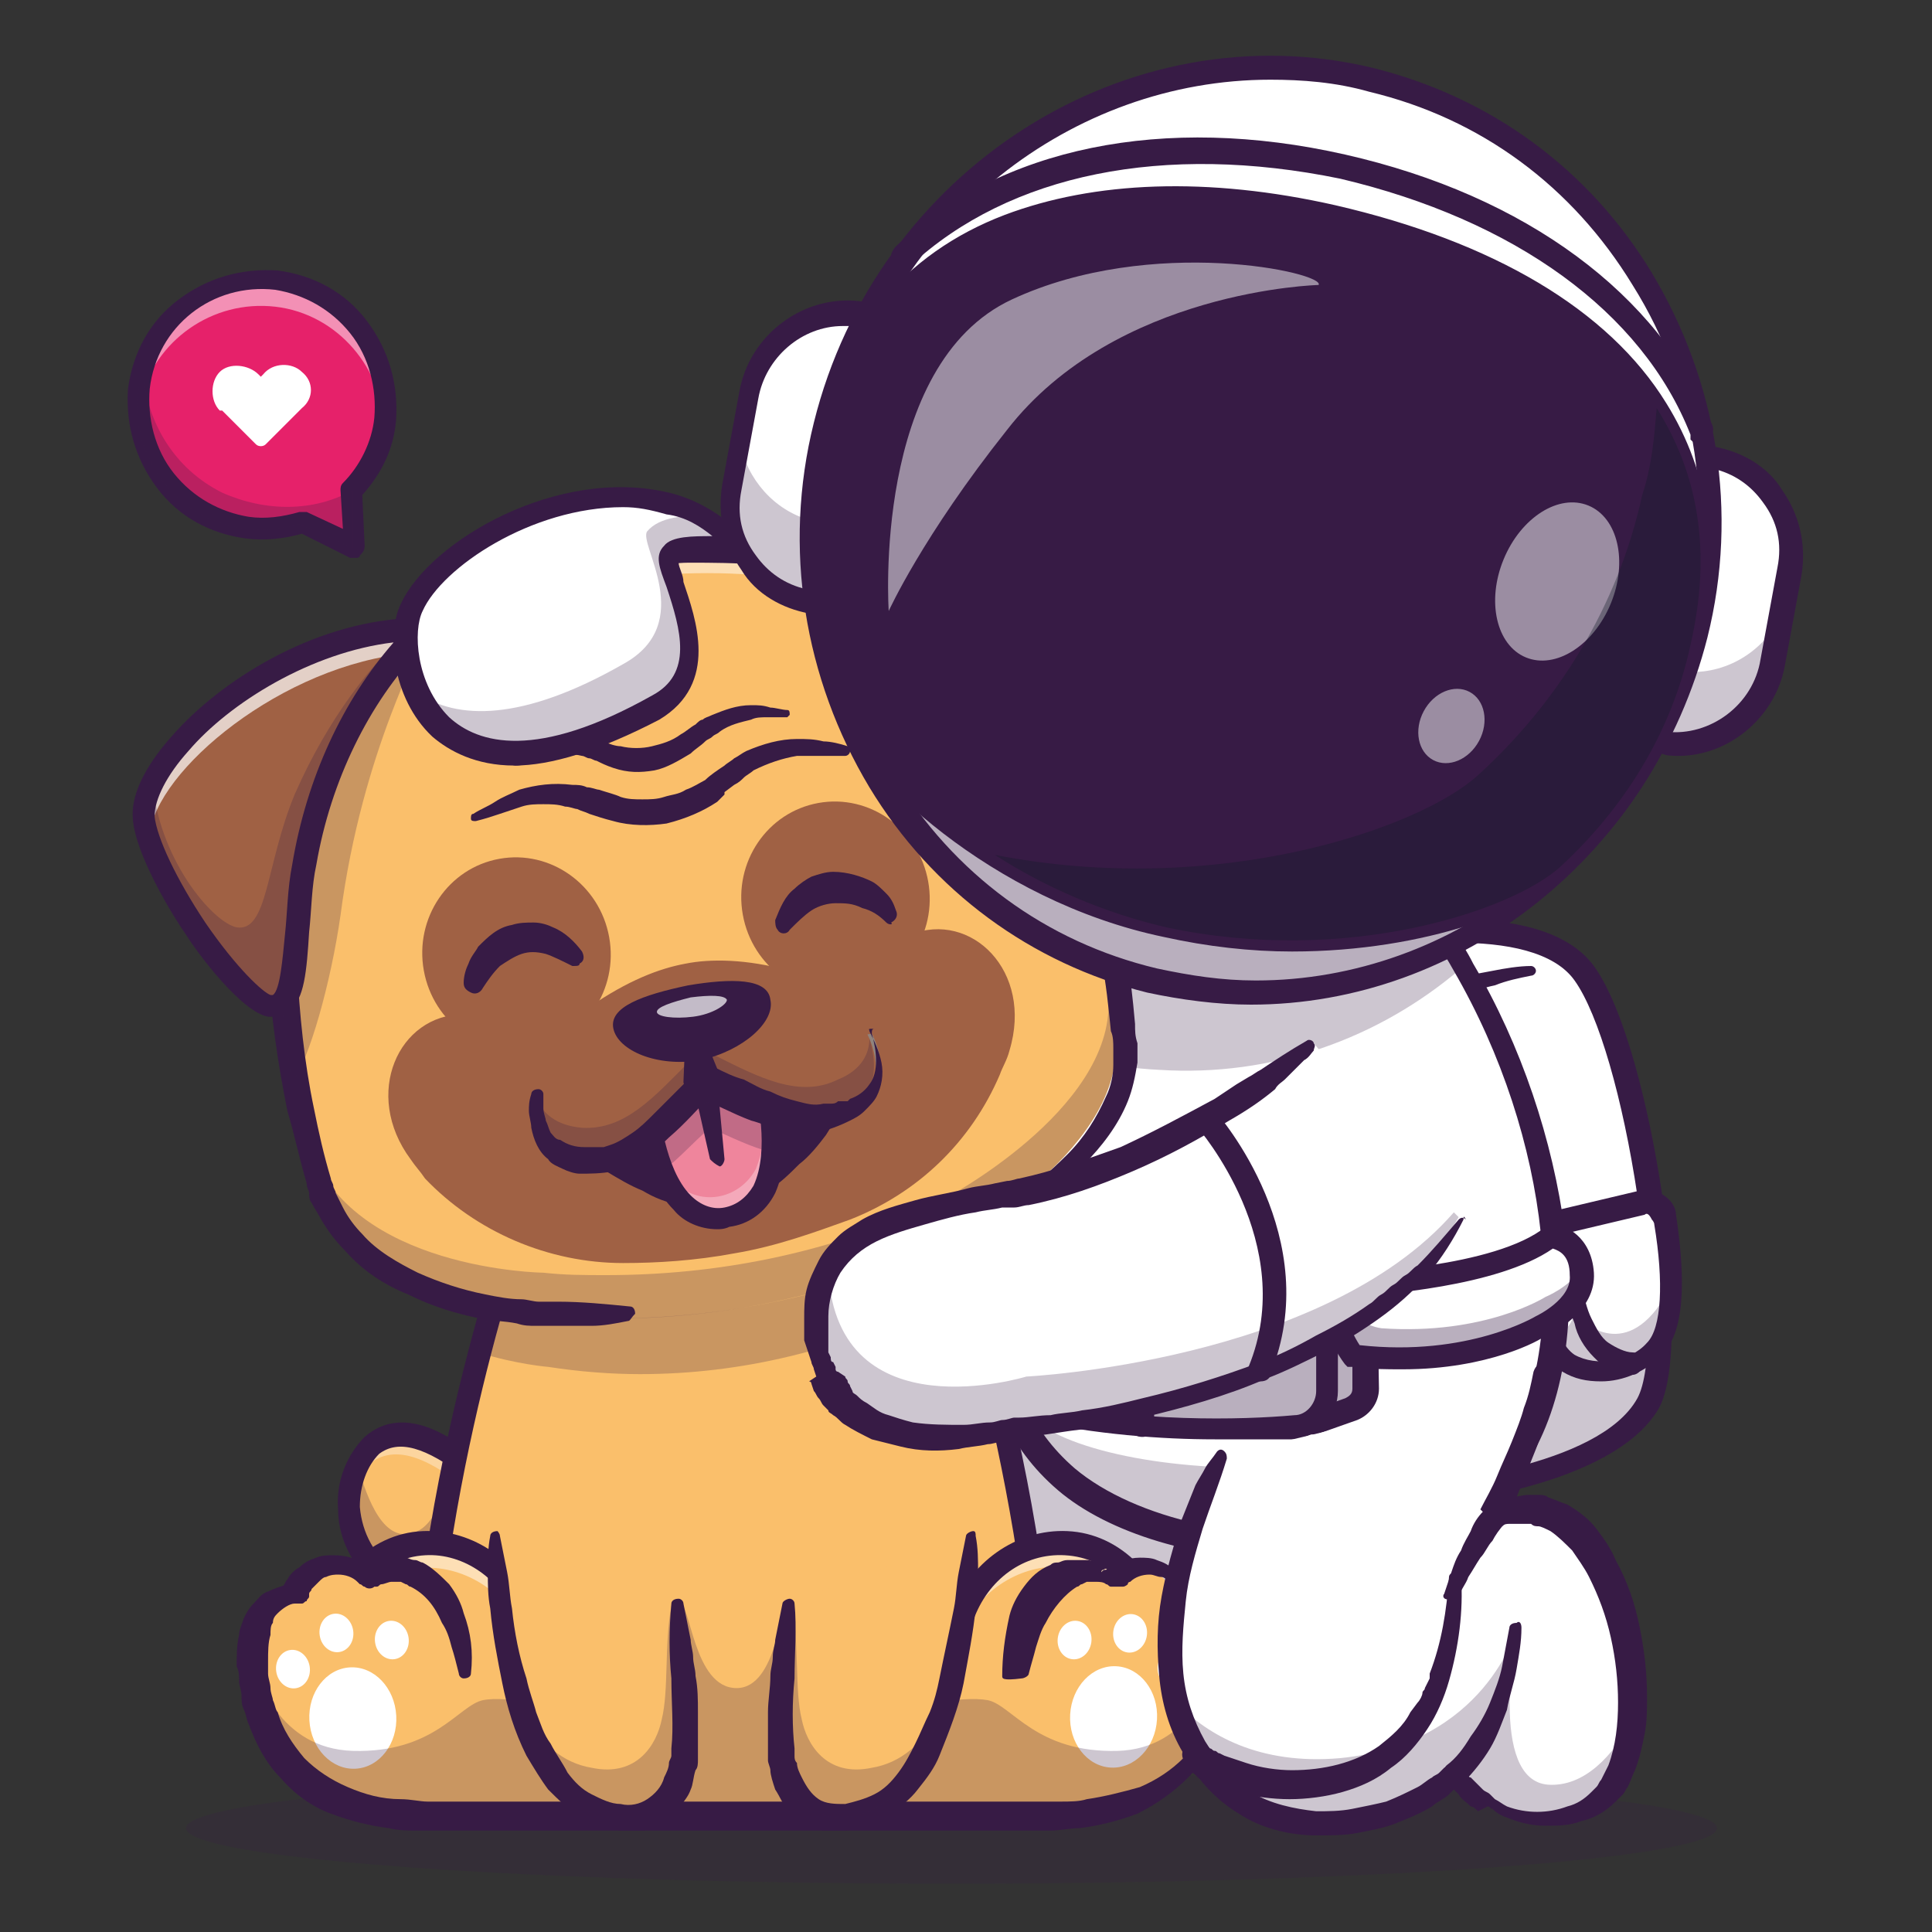 <?xml version="1.0" encoding="utf-8"?>
<!-- Generator: Adobe Illustrator 27.8.0, SVG Export Plug-In . SVG Version: 6.00 Build 0)  -->
<svg version="1.1" id="Calque_1" xmlns="http://www.w3.org/2000/svg" xmlns:xlink="http://www.w3.org/1999/xlink" x="0px" y="0px"
	 viewBox="0 0 80 80" style="enable-background:new 0 0 80 80;" xml:space="preserve">
<rect x="0" y="0" width="80" height="80" fill="#333333" stroke="none"/>
<style type="text/css">
	.st0{opacity:0.2;}
	.st1{fill:#371B45;}
	.st2{fill:#FFFFFF;}
	.st3{opacity:0.25;}
	.st4{opacity:0.35;}
	.st5{fill:#3DA2DB;}
	.st6{fill:#FABF6B;}
	.st7{opacity:0.5;}
	.st8{fill:#E95051;}
	.st9{opacity:0.3;}
	.st10{fill:#6B184E;}
	.st11{fill:#686779;}
	.st12{fill:#343C47;}
	.st13{fill:none;stroke:#6B184E;stroke-width:9.861;stroke-linecap:round;stroke-miterlimit:10;}
	.st14{fill:#A06144;}
	.st15{fill:none;}
	.st16{opacity:0.7;}
	.st17{fill:#90847E;}
	.st18{fill:#EF859C;}
	.st19{fill:#121A27;}
	.st20{fill:#E6216A;}
</style>
<g>
	<g class="st0">
		<g>
			<ellipse class="st1" cx="39.4" cy="75.7" rx="31.7" ry="2.3"/>
		</g>
	</g>
	<g>
		<g>
			<g>
				<path class="st2" d="M53.1,55.6c-0.7,3.1-2.2,5.8-2.2,5.8s0.5-0.3,1.5-0.3c3.7,0.2,5.7,8.5,3.4,11.6c-1.1,1.5-3.9,1.4-5,0.6
					c-0.9-0.7-1.4-1.4-1.4-1.4s-2.4,1.5-4,1.8c-1.3,0.2-4.2,0.7-6.5-2.2c-3.8-4.9,0.7-12.7,0.7-12.7s2.2-3.8,3.4-5.5"/>
			</g>
		</g>
		<g class="st3">
			<g>
				<path class="st1" d="M53.1,55.6c-0.7,3.1-2.2,5.8-2.2,5.8s0.5-0.3,1.5-0.3c3.7,0.2,5.7,8.5,3.4,11.6c-1.1,1.5-3.9,1.4-5,0.6
					c-0.9-0.7-1.4-1.4-1.4-1.4s-2.4,1.5-4,1.8c-1.3,0.2-4.2,0.7-6.5-2.2c-3.8-4.9,0.7-12.7,0.7-12.7s2.2-3.8,3.4-5.5"/>
			</g>
		</g>
		<g>
			<g>
				<path class="st1" d="M53.1,74.3c-1,0-1.9-0.3-2.5-0.7c-0.6-0.4-1-0.9-1.2-1.1c-0.8,0.5-2.5,1.4-3.8,1.7
					c-1.1,0.2-4.4,0.8-6.9-2.4c-4-5.1,0.5-12.9,0.7-13.2c0.1-0.2,2.2-3.8,3.5-5.5c0.2-0.2,0.5-0.3,0.7-0.1c0.2,0.2,0.3,0.5,0.1,0.7
					c-1.2,1.7-3.4,5.4-3.4,5.5c0,0.1-4.3,7.6-0.8,12.1c1.9,2.5,4.3,2.3,6,2c1.5-0.3,3.8-1.7,3.8-1.8c0.2-0.1,0.5-0.1,0.7,0.1
					c0,0,0.5,0.7,1.3,1.3c0.5,0.4,1.6,0.6,2.5,0.5c0.8-0.1,1.4-0.4,1.8-0.9c1.2-1.7,1.2-5.5-0.2-8.2c-0.4-0.9-1.4-2.5-2.8-2.5
					c-0.8,0-1.3,0.2-1.3,0.2c-0.2,0.1-0.4,0.1-0.6-0.1c-0.2-0.2-0.2-0.4-0.1-0.6c0,0,1.5-2.7,2.2-5.7c0.1-0.3,0.3-0.4,0.6-0.4
					c0.3,0.1,0.4,0.3,0.4,0.6c-0.5,2-1.3,3.9-1.8,5c0.2,0,0.4,0,0.6,0c1.4,0.1,2.7,1.2,3.7,3.1c1.3,2.7,1.7,7,0.1,9.2
					c-0.5,0.7-1.4,1.2-2.4,1.3C53.5,74.3,53.3,74.3,53.1,74.3z"/>
			</g>
		</g>
		<g>
			<g>
				<g>
					<path class="st2" d="M49.1,64.6c0,0,0.6-1.7,1.8-3.2"/>
				</g>
			</g>
			<g>
				<g>
					<path class="st1" d="M48.9,64.5c0.1-0.3,0.2-0.6,0.3-0.9c0.1-0.3,0.2-0.6,0.4-0.9c0.1-0.3,0.3-0.6,0.4-0.8
						c0.1-0.3,0.3-0.6,0.5-0.8c0.1-0.2,0.4-0.3,0.7-0.2c0.2,0.1,0.3,0.4,0.2,0.7c0,0,0,0,0,0l0,0c-0.2,0.2-0.4,0.5-0.5,0.7
						c-0.2,0.2-0.3,0.5-0.5,0.7c-0.2,0.3-0.3,0.5-0.5,0.8c-0.1,0.3-0.3,0.5-0.4,0.8l0,0c-0.1,0.1-0.2,0.2-0.3,0.1
						C48.9,64.7,48.9,64.6,48.9,64.5z"/>
				</g>
			</g>
		</g>
		<g>
			<g>
				<g>
					<path class="st2" d="M51.9,65.8c0,0-0.1,4.1-2.5,6"/>
				</g>
			</g>
			<g>
				<g>
					<path class="st1" d="M52.2,65.8c0,0.6-0.1,1.1-0.2,1.7c-0.1,0.6-0.2,1.1-0.4,1.7c-0.1,0.3-0.2,0.5-0.3,0.8
						c-0.1,0.3-0.3,0.5-0.4,0.8c-0.2,0.3-0.3,0.5-0.5,0.7c-0.2,0.2-0.4,0.5-0.6,0.7c-0.2,0.2-0.5,0.1-0.7-0.1
						c-0.2-0.2-0.1-0.5,0.1-0.7c0,0,0,0,0,0l0,0c0.2-0.1,0.4-0.3,0.6-0.5c0.2-0.2,0.3-0.4,0.5-0.6c0.1-0.2,0.3-0.4,0.4-0.7
						c0.1-0.2,0.2-0.5,0.3-0.7c0.2-0.5,0.4-1,0.5-1.5c0.1-0.5,0.2-1.1,0.3-1.6l0,0c0-0.1,0.1-0.2,0.3-0.2
						C52.1,65.6,52.2,65.7,52.2,65.8z"/>
				</g>
			</g>
		</g>
	</g>
	<g>
		<g>
			<g>
				<path class="st2" d="M54.4,39.3l3.3,15.9l1.4,6.6c0,0,7.4-0.6,9.1-3.8c0.6-1.2,0.6-4.3,0.2-7.6c-0.5-4.1-1.6-8.5-2.8-10.2
					C63.6,37.5,56.9,38.6,54.4,39.3z"/>
			</g>
		</g>
		<g class="st3">
			<g>
				<path class="st1" d="M57.7,55.2l1.4,6.6c0,0,7.4-0.6,9.1-3.8c0.6-1.2,0.6-4.3,0.2-7.6l-4.7-0.2c0,0-1.6,0.3-1,5.3
					c0.2,1.4-1.9,2.3-3.7,1.4C58.6,56.6,58.1,56,57.7,55.2z"/>
			</g>
		</g>
		<g>
			<g>
				<path class="st1" d="M59.1,62.3c-0.2,0-0.5-0.2-0.5-0.4c0-0.3,0.2-0.5,0.4-0.5c0.1,0,7.2-0.6,8.8-3.5c0.6-1.1,0.6-4.4,0-8.4
					c-0.6-4-1.6-7.5-2.6-8.9c-1.7-2.4-8-1.5-10.7-0.8c-0.3,0.1-0.5-0.1-0.6-0.3c-0.1-0.3,0.1-0.5,0.3-0.6c2.5-0.7,9.6-1.9,11.8,1.1
					c1.3,1.8,2.3,6,2.8,9.3c0.2,1.6,0.9,7.1-0.1,9C66.8,61.6,59.5,62.3,59.1,62.3C59.1,62.3,59.1,62.3,59.1,62.3z"/>
			</g>
		</g>
		<g>
			<g>
				<path class="st2" d="M68,49.8l-3.8,0.9c-0.3,0.1-0.6,0.4-0.6,0.7c0,1.3,0,4.2,1.4,5c1.1,0.6,2.7,0.3,3.6-0.6
					c0.9-1.1,0.6-3.9,0.4-5.3C68.8,50,68.4,49.7,68,49.8z"/>
			</g>
		</g>
		<g class="st3">
			<g>
				<path class="st1" d="M63.6,51.4c0,1.3,0,4.2,1.4,5c1.1,0.6,2.7,0.3,3.6-0.6c0.6-0.7,0.7-2,0.6-3.2c-0.1,0.6-0.3,1.2-0.6,1.6
					c-1.7,2.2-3.4,0.2-3.4,0.2s-0.2,0.6-0.4,0.6c-0.8,0.3-1-2.4-1.1-3.8C63.6,51.2,63.6,51.3,63.6,51.4z"/>
			</g>
		</g>
		<g>
			<g>
				<path class="st1" d="M66.3,57.2c-0.6,0-1.1-0.1-1.6-0.4c-1.5-0.9-1.7-3.8-1.6-5.4c0-0.6,0.4-1.1,1-1.2l3.8-0.9
					c0.3-0.1,0.7,0,1,0.2c0.3,0.2,0.5,0.5,0.5,0.8c0.3,2,0.5,4.6-0.5,5.7C68.2,56.8,67.2,57.2,66.3,57.2z M68.1,50.3l-3.8,0.9
					c-0.1,0-0.2,0.1-0.2,0.3c-0.1,1.9,0.2,4,1.1,4.6c0.9,0.5,2.3,0.3,3-0.5c0.6-0.6,0.7-2.5,0.3-4.9c0-0.1-0.1-0.2-0.1-0.2
					C68.3,50.3,68.2,50.2,68.1,50.3L68.1,50.3z"/>
			</g>
		</g>
		<g>
			<g>
				<path class="st1" d="M65.2,51.9c0.1,0.5,0.2,0.9,0.3,1.4c0.1,0.4,0.2,0.9,0.4,1.3c0.2,0.4,0.4,0.8,0.7,1c0.3,0.2,0.7,0.4,1,0.4
					c0.3,0,0.5,0.3,0.4,0.5c0,0.3-0.3,0.5-0.5,0.4c0,0,0,0,0,0c-0.3,0-0.5-0.1-0.8-0.2c-0.3-0.1-0.5-0.3-0.7-0.5
					c-0.4-0.4-0.7-0.9-0.8-1.4c-0.2-0.5-0.3-1-0.3-1.4c-0.1-0.5-0.1-1-0.2-1.4l0,0c0-0.1,0.1-0.3,0.2-0.3
					C65,51.7,65.1,51.8,65.2,51.9z"/>
			</g>
		</g>
		<g>
			<g>
				<path class="st1" d="M63.4,40.4c-0.5,0.1-1,0.2-1.5,0.4c-0.5,0.1-1,0.3-1.5,0.4c-0.5,0.2-1,0.3-1.5,0.5c-0.5,0.2-1,0.4-1.4,0.6
					l0,0c-0.2,0.1-0.5,0.1-0.7-0.2c-0.1-0.2-0.1-0.5,0.2-0.7c0,0,0,0,0,0c0.5-0.2,1.1-0.4,1.6-0.5c0.5-0.1,1.1-0.3,1.6-0.4
					c0.5-0.1,1.1-0.2,1.6-0.3c0.5-0.1,1.1-0.2,1.6-0.2c0.1,0,0.2,0.1,0.2,0.2C63.6,40.3,63.5,40.4,63.4,40.4L63.4,40.4z"/>
			</g>
		</g>
	</g>
	<g>
		<g>
			<path class="st2" d="M62.6,60.5c-2.9,4.6-14,4.7-18.5,0.8C39,56.9,41.9,50,42,47.6c0-1.3,0-3,0-4.7c-0.1-4.1-0.1-8.6,1-10.3
				c1.5-2.2,11.4-0.6,15.7,4.9c0.6,0.8,1.2,1.7,1.8,2.6C64.4,46.8,65.7,55.7,62.6,60.5z"/>
		</g>
	</g>
	<g class="st3">
		<g>
			<path class="st1" d="M64.1,56.6c-0.3,1.5-0.8,2.8-1.5,4c-2.9,4.6-14,4.7-18.5,0.8c-1.6-1.4-2.4-3.1-2.8-4.8
				c0.3,0.6,0.7,1.2,1.1,1.8C44.9,61.5,60,62.2,64.1,56.6z"/>
		</g>
	</g>
	<g>
		<g>
			<path class="st1" d="M53.4,64.6c-3.8,0-7.5-1.1-9.6-2.9c-4.2-3.6-3.2-9-2.5-12.1c0.2-0.8,0.3-1.4,0.3-1.9c0-1.2,0-2.8,0-4.4
				l0-0.3c-0.1-4.8,0-8.8,1.1-10.6c0.5-0.7,1.5-1.1,3.1-1.2c3.5-0.1,10,1.6,13.4,6c0.6,0.8,1.3,1.7,1.8,2.7c2,3.4,3.3,7.3,3.8,11.1
				c0.5,3.9-0.1,7.4-1.7,9.8v0c-1.2,1.8-3.6,3.1-6.9,3.6C55.3,64.5,54.3,64.6,53.4,64.6z M46.1,32.1c-0.1,0-0.2,0-0.3,0
				c-1.2,0-2,0.3-2.3,0.7c-1.1,1.6-1,6.5-0.9,10l0,0.3c0,1.6,0.1,3.2,0,4.4c0,0.5-0.2,1.2-0.3,2.1c-0.6,3.2-1.6,7.9,2.2,11.2
				c2.5,2.1,7.3,3.2,11.6,2.5c3-0.4,5.2-1.6,6.2-3.2v0c2.8-4.5,1.9-13-2.1-19.9c-0.5-0.9-1.1-1.8-1.8-2.6
				C55.2,33.9,49.3,32.1,46.1,32.1z M62.6,60.5L62.6,60.5L62.6,60.5z"/>
		</g>
	</g>
	<g>
		<g>
			<g>
				<path class="st2" d="M41.8,55.8l-1.2,0c-0.9,0-1.6-0.8-1.6-1.7l0,0c0-0.9,0.8-1.6,1.7-1.6l1.2,0c0.9,0,1.6,0.8,1.6,1.7l0,0
					C43.5,55.1,42.7,55.8,41.8,55.8z"/>
			</g>
		</g>
		<g class="st4">
			<g>
				<path class="st1" d="M43.5,54.3c-0.1,0.9-0.8,1.5-1.7,1.5l-1.2,0c-0.9,0-1.6-0.8-1.6-1.7c0,0,0-0.1,0-0.1c0-0.2,0.1-0.4,0.1-0.6
					c0.2,0.6,0.8,1,1.5,1l1.2,0c0.7,0,1.3-0.4,1.5-1C43.5,53.7,43.5,53.9,43.5,54.3C43.5,54.2,43.5,54.2,43.5,54.3z"/>
			</g>
		</g>
		<g>
			<g>
				<path class="st1" d="M41.9,56.3C41.9,56.3,41.8,56.3,41.9,56.3l-1.3,0c-0.6,0-1.1-0.2-1.5-0.7c-0.4-0.4-0.6-1-0.6-1.5
					c0-1.2,1-2.1,2.2-2.1l1.2,0c0.6,0,1.1,0.2,1.5,0.7c0.4,0.4,0.6,1,0.6,1.5c0,0.6-0.2,1.1-0.7,1.5C42.9,56.1,42.4,56.3,41.9,56.3z
					 M40.7,52.9c-0.6,0-1.1,0.5-1.2,1.1c0,0.6,0.5,1.2,1.1,1.2l1.2,0c0.3,0,0.6-0.1,0.8-0.3c0.2-0.2,0.4-0.5,0.4-0.8
					c0-0.3-0.1-0.6-0.3-0.8c-0.2-0.2-0.5-0.4-0.8-0.4L40.7,52.9C40.7,52.9,40.7,52.9,40.7,52.9z"/>
			</g>
		</g>
		<g>
			<g>
				<path class="st2" d="M54.2,58.9l1.7-0.6c0.4-0.1,0.6-0.5,0.6-0.9l-0.1-5.8c0-0.4-0.3-0.8-0.8-0.9l-1.8-0.3"/>
			</g>
		</g>
		<g class="st4">
			<g>
				<path class="st1" d="M55.9,58.4l-1.7,0.6L54,54.4l1.5,1c0.2-0.1,0.7,0,0.9,0l0,2.1C56.6,57.9,56.3,58.2,55.9,58.4z"/>
			</g>
		</g>
		<g>
			<g>
				<path class="st1" d="M54.2,59.4c-0.2,0-0.4-0.1-0.5-0.3c-0.1-0.3,0.1-0.5,0.3-0.6l1.7-0.6c0.2-0.1,0.3-0.2,0.3-0.4L56,51.7
					c0-0.2-0.2-0.4-0.4-0.4l-1.8-0.3c-0.3,0-0.4-0.3-0.4-0.6c0-0.3,0.3-0.4,0.6-0.4l1.8,0.3c0.7,0.1,1.2,0.7,1.2,1.4l0.1,5.8
					c0,0.6-0.4,1.1-0.9,1.3l-1.7,0.6C54.3,59.4,54.3,59.4,54.2,59.4z"/>
			</g>
		</g>
		<g>
			<g>
				<path class="st2" d="M64.3,51.1c0,0,1.2,0.1,1.3,1.6c0.1,1.4-1.7,2.1-1.7,2.1s-2.9,1.9-7.8,1.2c0,0-1.6-1.8-0.1-3
					C56,53.1,62,52.9,64.3,51.1z"/>
			</g>
		</g>
		<g class="st4">
			<g>
				<path class="st1" d="M63.9,54.9c0,0-2.9,1.9-7.8,1.2c0,0-1.2-1.4-0.5-2.5c0,0,0,0,0,0c0.2,0.8,0.9,1.3,1.6,1.4
					c4.3,0.3,6.8-1.3,6.8-1.3s1-0.4,1.5-1.2c0,0.1,0,0.2,0,0.3C65.7,54.1,63.9,54.9,63.9,54.9z"/>
			</g>
		</g>
		<g>
			<g>
				<path class="st1" d="M58.1,56.7c-0.7,0-1.4,0-2.1-0.1l-0.2,0l-0.1-0.1c0,0-0.9-1.1-0.8-2.2c0-0.6,0.3-1.1,0.8-1.5l0.1-0.1l0.2,0
					c0.1,0,5.9-0.2,8-1.9l0.1-0.1l0.2,0c0.5,0,1.6,0.5,1.7,2c0.1,1.6-1.7,2.5-2,2.6C63.8,55.5,61.6,56.7,58.1,56.7z M56.3,55.7
					c4.5,0.5,7.3-1.2,7.3-1.2l0,0l0,0c0,0,1.5-0.7,1.4-1.7c0-0.8-0.4-1-0.7-1.1c-2.3,1.6-7.2,1.9-8.2,2c-0.2,0.2-0.3,0.4-0.4,0.7
					C55.8,54.8,56.1,55.4,56.3,55.7z"/>
			</g>
		</g>
		<g>
			<g>
				<path class="st2" d="M53.6,59c-2.2,0.2-6.5,0.3-10.9-0.6c-0.6-0.1-1.1-0.7-1.2-1.4l-0.1-1.9l-0.2-3.7c-0.1-0.9,0.7-1.7,1.6-1.6
					c2.4,0.2,6.7,0.6,10.6,0.5c0.8,0,1.5,0.6,1.5,1.5l0,2.1l0,3.6C55,58.3,54.4,59,53.6,59z"/>
			</g>
		</g>
		<g class="st4">
			<g>
				<path class="st1" d="M53.6,59c-2.2,0.2-6.5,0.3-10.9-0.6c-0.6-0.1-1.1-0.7-1.2-1.4l-0.1-1.9c1.7,1.7,4.9,2.7,8.6,2.4
					c0.3,0,0.6-0.1,0.8-0.1c-0.3-0.3-0.5-0.7-0.5-1.2c0-0.9,0.5-1.6,1.2-1.7c0,0,0,0,0,0c0.1,0,0.6,0,1,0c0.7,0,1.2,0.6,1.3,1.4
					c0.6-0.6,0.9-1.3,1.2-2l0,3.6C55,58.3,54.4,59,53.6,59z"/>
			</g>
		</g>
		<g>
			<g>
				<path class="st1" d="M50.3,59.6c-2.2,0-4.9-0.2-7.7-0.8c-0.9-0.2-1.5-0.9-1.5-1.8l-0.4-5.6c0-0.6,0.2-1.1,0.6-1.5
					c0.4-0.4,1-0.6,1.6-0.5l0,0c2.3,0.2,6.7,0.6,10.5,0.5c0.5,0,1,0.2,1.4,0.6c0.4,0.4,0.6,0.9,0.6,1.4l0,5.7c0,1-0.8,1.9-1.8,2
					C52.8,59.6,51.6,59.6,50.3,59.6z M42.7,50.4c-0.3,0-0.5,0.1-0.7,0.3c-0.2,0.2-0.3,0.5-0.3,0.8l0.4,5.6c0,0.4,0.4,0.8,0.8,0.9
					c4.2,0.9,8.5,0.8,10.7,0.6c0.5,0,0.9-0.5,0.9-1l0-5.7c0-0.3-0.1-0.5-0.3-0.7c-0.2-0.2-0.4-0.3-0.7-0.3
					c-3.9,0.1-8.3-0.3-10.6-0.5l0,0C42.8,50.4,42.7,50.4,42.7,50.4z"/>
			</g>
		</g>
		<g>
			<g>
				<path class="st5" d="M50.8,54.7c0,0.2,0.3,1.6,0.3,1.6s0.5,0,1,0c0.7,0,1.2-0.8,1.2-1.7c0-0.9-0.6-1.6-1.3-1.5c-0.5,0-1,0-1,0
					S50.8,54.4,50.8,54.7z"/>
			</g>
		</g>
		<g>
			<g>
				<path class="st5" d="M50.8,54.7c0,0.2,0.3,1.6,0.3,1.6s0.5,0,1,0c0.7,0,1.2-0.8,1.2-1.7c0-0.9-0.6-1.6-1.3-1.5c-0.5,0-1,0-1,0
					S50.8,54.4,50.8,54.7z"/>
			</g>
		</g>
		<g>
			<g>
				<path class="st2" d="M53.3,54.7c-0.2-0.7-0.7-1.2-1.3-1.1c-0.5,0-1,0-1,0s-0.1,1-0.2,1.5c0-0.2-0.1-0.3-0.1-0.4
					c0-0.3,0.2-1.6,0.2-1.6s0.5,0,1,0c0.7,0,1.3,0.7,1.3,1.5C53.3,54.6,53.3,54.7,53.3,54.7z"/>
			</g>
		</g>
		<g class="st4">
			<g>
				<path class="st1" d="M52.1,56.2c-0.6,0-1,0-1,0s-0.3-1.4-0.3-1.6c0-0.3,0.2-1.6,0.2-1.6s0,0,0,0c0,0.1,0,0.3,0,0.3
					c0,0.2,0.3,1.6,0.3,1.6s0.5,0,1,0c0.4,0,0.8-0.3,1-0.7c0,0.1,0,0.2,0,0.3C53.4,55.5,52.8,56.2,52.1,56.2z"/>
			</g>
		</g>
		<g>
			<g>
				<path class="st1" d="M51.4,56.6c-0.3,0-0.6-0.2-0.7-0.6c-0.3-1.2-0.3-1.3-0.3-1.4v0c0-0.1,0-0.3,0.1-1.4c0-0.3,0.3-0.6,0.7-0.6
					l0.7,0c0.9,0,1.7,0.8,1.7,1.9c0.1,1.1-0.6,2-1.5,2L51.4,56.6C51.5,56.6,51.4,56.6,51.4,56.6z M51.2,54.7c0,0.1,0.1,0.4,0.2,1.2
					l0.7,0c0.5,0,0.9-0.6,0.8-1.3c0-0.7-0.5-1.2-0.9-1.2l-0.7,0C51.2,54.2,51.2,54.6,51.2,54.7z"/>
			</g>
		</g>
		<g>
			<g>
				
					<ellipse transform="matrix(0.999 -4.655241e-02 4.655241e-02 0.999 -2.491 2.437)" class="st5" cx="51.1" cy="54.7" rx="1.3" ry="1.6"/>
			</g>
		</g>
		<g>
			<g>
				<path class="st2" d="M52.3,55.2c-0.1-0.9-0.6-1.5-1.3-1.5c-0.5,0-1,0.5-1.1,1.1c0,0,0,0,0-0.1c0-0.9,0.5-1.6,1.2-1.7
					c0.7,0,1.3,0.7,1.3,1.5C52.3,54.8,52.3,55,52.3,55.2z"/>
			</g>
		</g>
		<g class="st4">
			<g>
				<path class="st1" d="M51.1,56.3c-0.7,0-1.3-0.7-1.3-1.5c0-0.3,0-0.6,0.1-0.8c0.2,0.7,0.7,1.3,1.3,1.2c0.5,0,0.9-0.4,1.1-0.9
					c0,0.1,0,0.2,0,0.3C52.4,55.5,51.8,56.3,51.1,56.3z"/>
			</g>
		</g>
		<g>
			<g>
				<path class="st1" d="M51.1,56.7c-0.9,0-1.6-0.8-1.6-1.9v0c-0.1-1.1,0.6-2,1.5-2c0.9,0,1.7,0.8,1.7,1.9
					C52.7,55.7,52,56.6,51.1,56.7C51.1,56.7,51.1,56.7,51.1,56.7z M50.2,54.7c0,0.7,0.5,1.2,0.9,1.2c0.5,0,0.9-0.6,0.8-1.3
					c0-0.7-0.5-1.2-0.9-1.2C50.5,53.5,50.1,54.1,50.2,54.7L50.2,54.7z"/>
			</g>
		</g>
		<g>
			<g>
				<path class="st1" d="M47.3,59.5c-0.3,0-0.5-0.2-0.5-0.5l-0.1-3.8l-1.4-0.9c-0.1-0.1-0.2-0.2-0.2-0.4l-0.1-3.8
					c0-0.3,0.2-0.5,0.5-0.5c0.3,0,0.5,0.2,0.5,0.5l0.1,3.5l1.4,0.9c0.1,0.1,0.2,0.2,0.2,0.4l0.1,4.1C47.8,59.3,47.6,59.5,47.3,59.5
					C47.4,59.5,47.3,59.5,47.3,59.5z"/>
			</g>
		</g>
	</g>
	<g class="st3">
		<g>
			<path class="st1" d="M60.5,40.1c-3.4,2.9-7.8,4.5-12.5,4.2c-2.1-0.1-4.1-0.6-5.9-1.4c-0.1-4.1-0.1-8.6,1-10.3
				c1.5-2.2,11.4-0.6,15.7,4.9C59.3,38.3,59.9,39.2,60.5,40.1z"/>
		</g>
	</g>
	<g>
		<g>
			<g>
				<g>
					<path class="st6" d="M15.4,59.9c-1.3,1.1-1.5,4,0.8,5.6c1.5,1.1,2.9,1,4-0.1c1.8-1.9,0.9-3.4-0.5-4.5S16.6,58.8,15.4,59.9z"/>
				</g>
			</g>
			<g class="st4">
				<g>
					<path class="st2" d="M21,64.3c0.1-1-0.6-1.9-1.6-2.6c-1.4-1.1-3-2.1-4.2-1c-0.3,0.3-0.5,0.6-0.7,1c0.1-0.7,0.5-1.4,0.9-1.8
						c1.2-1.1,2.8-0.1,4.2,1C20.8,61.8,21.6,62.9,21,64.3z"/>
				</g>
			</g>
			<g class="st3">
				<g>
					<path class="st1" d="M16.2,65.5c1.5,1.1,2.9,1,4-0.1c1.3-1.3,1.2-2.4,0.6-3.3c-3-1-2.4,1.1-3.8,1.4c-1.3,0.3-1.9-1.9-2.2-2.8
						C14.1,62,14.3,64.2,16.2,65.5z"/>
				</g>
			</g>
			<g>
				<g>
					<path class="st1" d="M18.2,66.8c-0.7,0-1.5-0.3-2.3-0.9c-1.2-0.8-1.9-2.1-1.9-3.4c-0.1-1.2,0.4-2.3,1.1-3v0
						c1.7-1.5,3.9,0.2,4.8,1c1.1,0.9,1.7,1.8,1.7,2.7c0,0.8-0.3,1.7-1.2,2.5C19.8,66.4,19.1,66.8,18.2,66.8z M15.7,60.2
						c-0.5,0.5-0.8,1.3-0.8,2.2c0.1,1.1,0.6,2,1.5,2.7c1.3,0.9,2.4,0.9,3.4-0.1c0.6-0.6,0.9-1.2,0.9-1.8c0-0.6-0.5-1.3-1.4-2
						C17.6,59.9,16.5,59.6,15.7,60.2L15.7,60.2z"/>
				</g>
			</g>
		</g>
		<g>
			<g>
				<path class="st6" d="M43.4,74.3h-26c-0.1-6.8,1.3-13.6,2.5-18.2c0.1-0.5,0.2-0.9,0.4-1.4c0.8-2.9,1.4-4.6,1.4-4.6h17.5
					c0,0,0.4,1.1,1,3c0.2,0.5,0.3,1.1,0.5,1.8C41.9,59.5,43.5,66.9,43.4,74.3z"/>
			</g>
		</g>
		<g>
			<g>
				<path class="st1" d="M43.4,74.8C43.4,74.8,43.4,74.8,43.4,74.8c-0.3,0-0.5-0.2-0.5-0.5c0.1-10.8-3.5-21.8-4.1-23.8H22
					c-0.7,2-4.3,12.9-4.1,23.8c0,0.3-0.2,0.5-0.5,0.5c-0.3,0-0.5-0.2-0.5-0.5c-0.2-12.1,4.3-24.3,4.3-24.4l0.1-0.3h18.1l0.1,0.3
					c0,0.1,4.5,12.3,4.3,24.4C43.9,74.6,43.7,74.8,43.4,74.8z"/>
			</g>
		</g>
		<g>
			<g>
				<path class="st6" d="M21.8,66.9c-1.3-3.8-7.1-4.8-8.6,1.4c-1.2,4.7,2.5,5.8,2.5,5.8h30c0,0,3.7-1.1,2.5-5.8
					c-1.5-6.2-7.2-5.2-8.6-1.4c0,0-4.3,1.5-8.9,1.5S21.8,66.9,21.8,66.9z"/>
			</g>
		</g>
		<g class="st7">
			<g>
				<path class="st2" d="M21.7,66.6v1c-1.6-3.5-7-4.2-8.4,1.7c-0.1,0.4-0.2,0.8-0.2,1.2c-0.1-0.6,0-1.4,0.2-2.2
					C14.7,62.3,20.1,63.1,21.7,66.6z"/>
			</g>
		</g>
		<g class="st7">
			<g>
				<path class="st2" d="M48.4,70.5c0-0.4-0.1-0.8-0.2-1.2c-1.5-6.1-7.1-5.2-8.5-1.5v-1c1.4-3.7,7.1-4.6,8.5,1.5
					C48.5,69.1,48.5,69.9,48.4,70.5z"/>
			</g>
		</g>
		<g>
			<g>
				<path class="st1" d="M45.7,74.6h-30c0,0-0.1,0-0.1,0c0,0-4.1-1.3-2.8-6.4c0.7-2.9,2.5-4.7,4.7-4.8c2.1-0.1,4.1,1.3,4.8,3.4
					c0.1,0.3,0,0.5-0.3,0.6c-0.3,0.1-0.5,0-0.6-0.3c-0.6-1.7-2.2-2.8-3.8-2.7c-1.8,0.1-3.2,1.6-3.8,4c-1,3.9,1.7,5,2.1,5.2h29.9
					c0.4-0.2,3.1-1.3,2.1-5.2c-0.6-2.5-2-3.9-3.8-4c-1.7-0.1-3.2,1-3.8,2.7c-0.1,0.3-0.4,0.4-0.6,0.3c-0.3-0.1-0.4-0.4-0.3-0.6
					c0.7-2.1,2.7-3.5,4.8-3.4c2.2,0.1,4,1.9,4.7,4.8c1.2,5.1-2.8,6.4-2.8,6.4C45.8,74.6,45.8,74.6,45.7,74.6z"/>
			</g>
		</g>
		<g>
			<g>
				<path class="st6" d="M50.5,69.6c-0.8,5.7-5.8,5.7-7.5,5.7H17.8c-1.7,0-6.7,0-7.5-5.7c-0.1-0.4-0.1-0.9,0-1.4
					c0-0.6,0.2-1.1,0.5-1.6c0.6-0.7,1.2-0.6,1.2-0.6s0.4-0.9,1.1-1.1c1.2-0.4,1.9,0.4,1.9,0.4s0.7-0.5,1.5-0.3
					c1.4,0.3,2.3,2,2.5,4.3h22.6c0.3-2.3,1.1-4,2.5-4.3c0.8-0.2,1.5,0.3,1.5,0.3s0.6-0.8,1.9-0.4c0.7,0.2,1.1,1.1,1.1,1.1
					s0.7-0.1,1.2,0.6c0.4,0.5,0.5,1.1,0.5,1.7C50.5,68.8,50.5,69.3,50.5,69.6z"/>
			</g>
		</g>
		<g>
			<g>
				
					<ellipse transform="matrix(0.999 -5.537527e-02 5.537527e-02 0.999 -3.913 0.92)" class="st2" cx="14.6" cy="71.1" rx="1.8" ry="2.1"/>
			</g>
		</g>
		<g>
			<g>
				<ellipse transform="matrix(0.99 -0.143 0.143 0.99 -9.729 2.436)" class="st2" cx="12.1" cy="69.1" rx="0.7" ry="0.8"/>
			</g>
		</g>
		<g>
			<g>
				<ellipse transform="matrix(0.99 -0.143 0.143 0.99 -9.497 2.68)" class="st2" cx="13.9" cy="67.6" rx="0.7" ry="0.8"/>
			</g>
		</g>
		<g>
			<g>
				<ellipse transform="matrix(0.99 -0.143 0.143 0.99 -9.523 3.006)" class="st2" cx="16.2" cy="67.9" rx="0.7" ry="0.8"/>
			</g>
		</g>
		<g>
			<g>
				
					<ellipse transform="matrix(5.537093e-02 -0.999 0.999 5.537093e-02 -27.465 113.111)" class="st2" cx="46" cy="71.1" rx="2.1" ry="1.8"/>
			</g>
		</g>
		<g class="st3">
			<g>
				<path class="st1" d="M50.5,69.6c-0.8,5.7-5.8,5.7-7.5,5.7H17.8c-1.7,0-6.7,0-7.5-5.7c-0.1-0.4-0.1-0.9,0-1.4
					c0.3,1.4,1.3,4.2,4.3,4.3c3.4,0.1,4.4-1.9,5.4-2.1c1-0.2,3.1,0.3,5.5,0.6c1.1,0.1,1.4-4.7,2.6-4.7c0.5,0,0.6,3.6,2.4,3.6
					c1.7,0,1.8-3.6,2.2-3.6c1.2,0,1.3,4.9,2.4,4.7c2.5-0.3,4.7-0.8,5.8-0.6c1,0.2,2,2.2,5.4,2.1c2.9-0.1,3.9-2.8,4.3-4.2
					C50.5,68.8,50.5,69.3,50.5,69.6z"/>
			</g>
		</g>
		<g>
			<g>
				
					<ellipse transform="matrix(0.143 -0.99 0.99 0.143 -26.724 107.28)" class="st2" cx="48.6" cy="69.1" rx="0.8" ry="0.7"/>
			</g>
		</g>
		<g>
			<g>
				
					<ellipse transform="matrix(0.143 -0.99 0.99 0.143 -26.807 104.199)" class="st2" cx="46.7" cy="67.6" rx="0.8" ry="0.7"/>
			</g>
		</g>
		<g>
			<g>
				
					<ellipse transform="matrix(0.143 -0.99 0.99 0.143 -29.089 102.256)" class="st2" cx="44.5" cy="67.9" rx="0.8" ry="0.7"/>
			</g>
		</g>
		<g>
			<g>
				<path class="st1" d="M41.5,69.4c0-0.8,0.1-1.6,0.3-2.5c0.1-0.4,0.3-0.8,0.6-1.2c0.3-0.4,0.6-0.7,1.1-0.9
					c0.1-0.1,0.2-0.1,0.3-0.1c0.1,0,0.2-0.1,0.4-0.1c0.3,0,0.5,0,0.8,0c0.2,0,0.5,0.1,0.7,0.2c0.1,0,0.2,0.1,0.3,0.2l0,0l0,0
					c0,0,0,0,0,0c-0.1,0-0.2-0.1-0.3,0c-0.1,0-0.1,0.1-0.1,0.1c0,0,0,0,0,0c0.1-0.1,0.1-0.1,0.2-0.1c0.4-0.3,0.9-0.5,1.4-0.5
					c0.2,0,0.5,0,0.7,0.1c0.3,0.1,0.5,0.2,0.7,0.4c0.2,0.2,0.3,0.3,0.5,0.5c0.1,0.1,0.1,0.2,0.2,0.3l0,0.1c0,0,0,0,0,0
					c0,0-0.1-0.1-0.1-0.1c0,0-0.1-0.1-0.2-0.1c0,0-0.2,0-0.1,0c0.1,0,0.2,0,0.2,0c0.3,0,0.5,0.1,0.8,0.3c0.2,0.1,0.4,0.3,0.6,0.5
					c0.2,0.2,0.3,0.4,0.4,0.6c0.1,0.2,0.2,0.4,0.2,0.7C51,68.1,51,68.5,51,69c0,0.2,0,0.4-0.1,0.6c0,0.2-0.1,0.4-0.1,0.6
					c0,0.2-0.1,0.4-0.1,0.6c-0.1,0.2-0.1,0.4-0.2,0.6c-0.3,0.8-0.7,1.6-1.3,2.2c-0.6,0.6-1.3,1.1-2.1,1.5c-0.8,0.3-1.6,0.5-2.4,0.6
					c-0.4,0-0.8,0.1-1.2,0.1c-0.4,0-0.8,0-1.2,0h-2.4h-9.5h-9.5h-2.4c-0.4,0-0.8,0-1.2,0c-0.4,0-0.8,0-1.2-0.1
					c-0.8-0.1-1.6-0.3-2.4-0.6c-0.8-0.3-1.5-0.8-2.1-1.5c-0.6-0.6-1-1.4-1.3-2.2c-0.1-0.2-0.1-0.4-0.2-0.6c-0.1-0.2-0.1-0.4-0.1-0.6
					c0-0.2-0.1-0.4-0.1-0.6c0-0.2,0-0.4-0.1-0.6c0-0.4,0-0.9,0.1-1.3c0-0.2,0.1-0.4,0.2-0.7c0.1-0.2,0.2-0.4,0.4-0.6
					c0.2-0.2,0.3-0.4,0.6-0.5c0.2-0.1,0.5-0.2,0.8-0.3c0.1,0,0.1,0,0.2,0c0,0-0.1,0-0.1,0c-0.1,0-0.1,0-0.2,0.1c0,0-0.1,0.1-0.1,0.1
					c0,0,0,0,0,0l0-0.1c0.1-0.1,0.1-0.2,0.2-0.3c0.1-0.2,0.3-0.4,0.5-0.5c0.2-0.2,0.4-0.3,0.7-0.4c0.2-0.1,0.5-0.1,0.7-0.1
					c0.5,0,1,0.1,1.4,0.5c0.1,0,0.1,0.1,0.2,0.1c0,0,0,0,0,0c0,0-0.1-0.1-0.1-0.1c-0.1,0-0.2,0-0.3,0c-0.1,0,0,0,0,0l0,0l0,0
					c0.1-0.1,0.2-0.1,0.3-0.2c0.2-0.1,0.5-0.2,0.7-0.2c0.2,0,0.5,0,0.8,0c0.1,0,0.2,0.1,0.4,0.1c0.1,0,0.2,0.1,0.3,0.1
					c0.4,0.2,0.8,0.6,1.1,0.9c0.3,0.4,0.5,0.8,0.6,1.2c0.3,0.8,0.4,1.6,0.3,2.5c0,0.1-0.1,0.2-0.3,0.2c-0.1,0-0.2-0.1-0.2-0.2l0,0
					c-0.1-0.4-0.2-0.8-0.3-1.1c-0.1-0.4-0.2-0.7-0.4-1c-0.3-0.7-0.7-1.2-1.3-1.5c-0.1,0-0.1-0.1-0.2-0.1l-0.2-0.1
					c-0.1,0-0.3,0-0.4,0c-0.1,0-0.3,0.1-0.4,0.1c-0.1,0-0.1,0.1-0.2,0.1l0,0l0,0c0,0,0,0-0.1,0c-0.1,0.1-0.3,0.1-0.4,0
					c-0.1,0-0.1-0.1-0.2-0.1l0,0c0,0,0,0-0.1-0.1c-0.2-0.2-0.5-0.3-0.8-0.3c-0.1,0-0.3,0-0.5,0.1c-0.1,0-0.2,0.1-0.3,0.2
					c-0.1,0.1-0.2,0.2-0.3,0.3c0,0.1-0.1,0.1-0.1,0.2l0,0.1l0,0c0,0.1-0.1,0.1-0.1,0.2c-0.1,0-0.1,0.1-0.2,0.1c0,0-0.2,0-0.2,0
					c0,0,0,0-0.1,0c-0.2,0-0.5,0.2-0.7,0.4c-0.1,0.1-0.2,0.2-0.2,0.4c-0.1,0.1-0.1,0.3-0.1,0.5c-0.1,0.3-0.1,0.7-0.1,1.1
					c0,0.2,0,0.4,0,0.5c0,0.2,0.1,0.4,0.1,0.6c0,0.2,0.1,0.4,0.1,0.5c0.1,0.2,0.1,0.4,0.2,0.5c0.2,0.7,0.6,1.3,1.1,1.9
					c0.5,0.5,1.1,0.9,1.8,1.2c0.7,0.3,1.4,0.5,2.2,0.5c0.4,0,0.8,0.1,1.1,0.1c0.4,0,0.8,0,1.2,0h2.4h9.5h9.5h2.4c0.4,0,0.8,0,1.2,0
					c0.4,0,0.8,0,1.1-0.1c0.7-0.1,1.5-0.3,2.2-0.5c0.7-0.3,1.3-0.7,1.8-1.2c0.5-0.5,0.9-1.2,1.1-1.9c0.1-0.2,0.1-0.4,0.2-0.5
					c0-0.2,0.1-0.4,0.1-0.5c0-0.2,0.1-0.4,0.1-0.6c0-0.2,0-0.4,0-0.5c0-0.4,0-0.7-0.1-1.1c0-0.2-0.1-0.3-0.1-0.5
					c-0.1-0.1-0.1-0.3-0.2-0.4c-0.2-0.2-0.4-0.4-0.7-0.4c0,0-0.1,0-0.1,0c0,0-0.1,0-0.2,0c-0.1,0-0.1,0-0.2-0.1
					c-0.1,0-0.1-0.1-0.1-0.2l0,0l0-0.1c0-0.1-0.1-0.1-0.1-0.2c-0.1-0.1-0.2-0.3-0.3-0.3c-0.1-0.1-0.2-0.2-0.3-0.2
					c-0.2,0-0.3-0.1-0.5-0.1c-0.3,0-0.6,0.1-0.8,0.3c0,0-0.1,0-0.1,0.1l0,0c0,0-0.1,0.1-0.2,0.1c-0.1,0-0.3,0-0.4,0
					c-0.1,0-0.1,0-0.1,0l0,0l0,0c-0.1,0-0.1-0.1-0.2-0.1c-0.1-0.1-0.3-0.1-0.4-0.1c-0.1,0-0.3,0-0.4,0l-0.2,0.1
					c-0.1,0-0.1,0.1-0.2,0.1c-0.5,0.3-1,0.9-1.3,1.5c-0.2,0.3-0.3,0.7-0.4,1c-0.1,0.4-0.2,0.7-0.3,1.1l0,0c0,0.1-0.2,0.2-0.3,0.2
					C41.5,69.6,41.5,69.5,41.5,69.4z"/>
			</g>
		</g>
		<g>
			<g>
				<path class="st6" d="M20.5,63.6c0.1,2.7,0.5,5.7,1.4,8.1c0.8,1.9,1.9,3.3,3.4,3.6c1.9,0.4,2.7-1,2.9-2c0.5-1.9,0-4.2-0.2-6.9
					L20.5,63.6z"/>
			</g>
		</g>
		<g class="st3">
			<g>
				<path class="st1" d="M28.2,73.2c-0.2,1-1,2.3-2.9,2c-1.6-0.3-2.7-1.7-3.4-3.6c-0.1-0.2-0.2-0.4-0.2-0.6c0.7,1.2,1.6,2,2.8,2.2
					c1.9,0.4,2.7-1,2.9-2c0.3-1.2,0.1-3.1,0.4-4.7c0-0.1,0.2-0.2,0.3-0.2l0,0C28.2,69.1,28.7,71.3,28.2,73.2z"/>
			</g>
		</g>
		<g>
			<g>
				<path class="st1" d="M20.7,63.6c0.1,0.5,0.2,1,0.3,1.5c0.1,0.5,0.1,1,0.2,1.5c0.1,1,0.3,2,0.6,2.9c0.1,0.5,0.3,1,0.4,1.4
					c0.2,0.5,0.3,0.9,0.6,1.3c0.2,0.4,0.5,0.8,0.7,1.2c0.3,0.4,0.6,0.7,1,0.9c0.4,0.2,0.8,0.4,1.2,0.4c0.4,0.1,0.8,0,1.1-0.2
					c0.3-0.2,0.6-0.5,0.7-0.9c0.1-0.2,0.2-0.4,0.2-0.6c0-0.1,0.1-0.2,0.1-0.3c0-0.1,0-0.2,0-0.3c0.1-0.9,0-1.9,0-2.9
					c-0.1-1-0.1-2,0-3.1c0-0.1,0.1-0.2,0.3-0.2c0.1,0,0.2,0.1,0.2,0.2l0,0c0.1,0.5,0.2,1,0.3,1.5c0,0.2,0.1,0.5,0.1,0.7
					c0,0.3,0.1,0.5,0.1,0.8c0.1,0.5,0.1,1,0.1,1.5c0,0.5,0,1.1,0,1.6c0,0.1,0,0.3,0,0.4c0,0.1,0,0.3-0.1,0.4
					c-0.1,0.3-0.1,0.6-0.2,0.8c-0.1,0.3-0.3,0.5-0.5,0.8c-0.2,0.2-0.4,0.5-0.7,0.6c-0.3,0.2-0.6,0.3-0.9,0.3c-0.1,0-0.2,0-0.2,0
					c-0.1,0-0.2,0-0.2,0l-0.2,0c-0.1,0-0.1,0-0.2,0c-0.6-0.1-1.2-0.3-1.7-0.6c-0.5-0.3-0.9-0.7-1.3-1.1c-0.3-0.4-0.6-0.9-0.9-1.4
					c-0.5-1-0.8-2-1-3c-0.2-1-0.4-2-0.5-3.1c-0.1-0.5-0.1-1-0.1-1.5c0-0.5,0-1,0.1-1.5c0-0.1,0.1-0.2,0.3-0.2
					C20.6,63.4,20.7,63.5,20.7,63.6L20.7,63.6z"/>
			</g>
		</g>
		<g>
			<g>
				<path class="st6" d="M40.2,63.6c-0.1,2.7-0.5,5.7-1.4,8.1c-0.8,1.9-1.9,3.3-3.4,3.6c-1.9,0.4-2.7-1-2.9-2
					c-0.5-1.9,0-4.2,0.2-6.9L40.2,63.6z"/>
			</g>
		</g>
		<g>
			<g>
				<path class="st1" d="M40.4,63.6c0.1,0.5,0.1,1,0.1,1.5c0,0.5,0,1-0.1,1.5c-0.1,1-0.3,2-0.5,3.1c-0.2,1-0.6,2-1,3
					c-0.2,0.5-0.5,0.9-0.9,1.4c-0.3,0.4-0.8,0.8-1.3,1.1c-0.5,0.3-1.1,0.5-1.7,0.6c-0.1,0-0.1,0-0.2,0l-0.2,0c-0.1,0-0.2,0-0.2,0
					c-0.1,0-0.2,0-0.2,0c-0.3,0-0.6-0.2-0.9-0.3c-0.3-0.2-0.5-0.4-0.7-0.6c-0.2-0.2-0.3-0.5-0.5-0.8c-0.1-0.3-0.2-0.6-0.2-0.8
					c0-0.1-0.1-0.3-0.1-0.4c0-0.1,0-0.3,0-0.4c0-0.5,0-1.1,0-1.6c0-0.5,0.1-1,0.1-1.5c0-0.3,0.1-0.5,0.1-0.8c0-0.3,0.1-0.5,0.1-0.7
					c0.1-0.5,0.2-1,0.3-1.5l0,0c0-0.1,0.2-0.2,0.3-0.2c0.1,0,0.2,0.1,0.2,0.2c0.1,1,0,2.1,0,3.1c-0.1,1-0.1,2,0,2.9
					c0,0.1,0,0.2,0,0.3c0,0.1,0,0.2,0.1,0.3c0,0.2,0.1,0.4,0.2,0.6c0.2,0.4,0.4,0.7,0.7,0.9c0.3,0.2,0.7,0.2,1.1,0.2
					c0.4-0.1,0.8-0.2,1.2-0.4c0.4-0.2,0.7-0.5,1-0.9c0.3-0.4,0.5-0.8,0.7-1.2c0.2-0.4,0.4-0.9,0.6-1.3c0.2-0.5,0.3-0.9,0.4-1.4
					c0.2-1,0.4-1.9,0.6-2.9c0.1-0.5,0.1-1,0.2-1.5c0.1-0.5,0.2-1,0.3-1.5l0,0c0-0.1,0.2-0.2,0.3-0.2C40.4,63.4,40.4,63.5,40.4,63.6z
					"/>
			</g>
		</g>
		<g class="st3">
			<g>
				<path class="st1" d="M32.4,73.2c0.2,1,1,2.3,2.9,2c1.6-0.3,2.7-1.7,3.4-3.6c0.1-0.2,0.2-0.4,0.2-0.6c-0.7,1.2-1.6,2-2.8,2.2
					c-1.9,0.4-2.7-1-2.9-2c-0.3-1.2-0.1-3.1-0.4-4.7c0-0.1-0.2-0.2-0.3-0.2l0,0C32.5,69.1,32,71.3,32.4,73.2z"/>
			</g>
		</g>
		<g>
			<g>
				<g>
					<path class="st8" d="M21.2,51c0-0.2,0-0.5,0-0.7C21.2,50.7,21.2,50.9,21.2,51z"/>
				</g>
			</g>
			<g class="st9">
				<g>
					<path class="st10" d="M21.9,50.5c0,0.1,0,0.2,0,0.3c0-0.1-0.1-0.1-0.1-0.2C21.8,50.6,21.8,50.5,21.9,50.5z"/>
				</g>
			</g>
			<g class="st9">
				<g>
					<path class="st10" d="M38.2,48c-0.1-0.1-0.1-0.1-0.1-0.1C38.2,47.8,38.2,47.9,38.2,48z"/>
				</g>
			</g>
			<g>
				<g>
					<polygon class="st11" points="27.8,36.2 27.8,36.2 27.8,36.2 					"/>
				</g>
			</g>
			<g>
				<g>
					<polygon class="st11" points="27.8,36.2 27.8,36.2 27.8,36.2 					"/>
				</g>
			</g>
			<g>
				<g>
					<path class="st2" d="M28.8,44.6c0.7,1.4,3.4,2.3,3.6-0.9L28.8,44.6z"/>
				</g>
			</g>
			<g>
				<g>
					<path class="st2" d="M28.7,44.4c0.3,1.5-2.3,3.1-3.2,0.2L28.7,44.4z"/>
				</g>
			</g>
			<g>
				<g>
					<path class="st12" d="M25.3,44.7c0.1,0.2,0.2,0.4,0.3,0.5c0.1,0.2,0.2,0.3,0.4,0.5c0.1,0.1,0.3,0.2,0.4,0.3
						c0.1,0.1,0.3,0.1,0.4,0c0.3-0.1,0.6-0.3,0.9-0.5c0.2-0.3,0.4-0.6,0.5-1l0.3-1.3l0.6,1.2c0.2,0.3,0.5,0.6,0.8,0.8
						c0.3,0.2,0.7,0.3,1,0.3c0.3,0,0.6-0.2,0.8-0.6c0-0.1,0.1-0.2,0.1-0.3c0-0.1,0.1-0.2,0.1-0.3c0.1-0.2,0.1-0.4,0.1-0.6l0,0
						c0-0.1,0.2-0.2,0.3-0.2c0.1,0,0.2,0.1,0.2,0.2c0,0.2,0,0.5,0,0.7c0,0.2-0.1,0.5-0.2,0.7c-0.1,0.2-0.3,0.5-0.5,0.7
						c-0.2,0.2-0.5,0.4-0.8,0.4c-0.3,0.1-0.6,0-0.9,0c-0.3-0.1-0.5-0.2-0.8-0.3c-0.5-0.3-0.9-0.6-1.1-1.1l0.9-0.1
						c-0.1,0.6-0.4,1-0.7,1.4c-0.2,0.2-0.4,0.4-0.6,0.5c-0.2,0.1-0.5,0.2-0.8,0.3c-0.3,0-0.6,0-0.9-0.1c-0.3-0.1-0.5-0.3-0.7-0.5
						c-0.2-0.2-0.3-0.4-0.4-0.6c-0.1-0.2-0.2-0.5-0.3-0.7c-0.1-0.2,0-0.4,0.2-0.4C25.1,44.5,25.3,44.6,25.3,44.7L25.3,44.7z"/>
				</g>
			</g>
			<g>
				<g>
					<polygon class="st12" points="28.4,42.1 29.3,44.9 28.3,45.1 28.1,42.1 					"/>
				</g>
			</g>
			<g>
				<g>
					<path class="st12" d="M31.2,41c0.2,1-1,2-2.7,2.3c-1.7,0.3-3.2-0.3-3.3-1.3c-0.2-1,1.2-1.2,2.9-1.4C29.7,40.3,31.1,40,31.2,41z
						"/>
				</g>
			</g>
			<g class="st9">
				<g>
					<path class="st2" d="M29.4,41.2c0,0.3-0.4,0.6-1,0.7c-0.6,0.1-1.2,0-1.2-0.3c0-0.3,0.5-0.3,1.1-0.4
						C28.9,41,29.3,40.9,29.4,41.2z"/>
				</g>
			</g>
			<g class="st9">
				<g>
					<path class="st2" d="M45.9,40.4c0-0.2-0.1-0.4-0.1-0.6c0-0.1-0.1-0.3-0.1-0.4c-1-4.6-3-10.2-6.8-12.9c-1.2-0.8-2.6-1.4-4-1.8
						c-0.3-0.1-0.5-0.1-0.8-0.2c-4.2-0.9-8.3-0.2-8.3-0.2s-5.1,0.9-9,3.9c-1,0.8-1.9,1.6-2.6,2.7c-2.6,3.7-2.6,9.5-2,14.1
						c0-0.1,0-0.2,0-0.3C11.3,40,11,33.5,13.9,29.4c0.7-1,1.6-1.9,2.6-2.7c3.9-3,9-3.9,9-3.9s4.1-0.7,8.3,0.2
						c0.3,0.1,0.5,0.1,0.8,0.2c1.4,0.4,2.8,0.9,4,1.8c3.8,2.7,5.9,8.3,6.8,12.9c0,0.1,0.1,0.3,0.1,0.4
						C45.7,39.1,45.8,39.8,45.9,40.4z"/>
				</g>
			</g>
			<g class="st3">
				<g>
					<path class="st1" d="M40.1,53.1c-0.5,0.4-0.9,0.6-0.9,0.6L38.6,54c-3.8,1.9-7.9,2.9-12.1,2.9c-1.2,0-2.5-0.1-3.8-0.3
						c0,0-1.3-0.1-2.9-0.6c0.1-0.5,0.2-0.9,0.4-1.4c0.8-2.9,1.4-4.6,1.4-4.6h17.5C39.1,50,39.5,51.2,40.1,53.1z"/>
				</g>
			</g>
			<g>
				<g>
					<path class="st6" d="M39.3,51.5c0,0,7.1-3.7,6.9-8.3c-0.2-4.3-2-14.4-7.6-18.2c-5.2-3.6-13.1-2.2-13.1-2.2s-8,1.4-11.6,6.6
						C10,35,11.8,45,13.1,49.2c1.7,5.2,9.7,5.3,9.7,5.3h0c5.4,0.4,10.9-0.5,15.9-2.7L39.3,51.5z"/>
				</g>
			</g>
			<g class="st3">
				<g>
					<path class="st1" d="M39.3,51.5l-0.6,0.3c-4.2,1.8-8.7,2.8-13.3,2.8c-0.9,0-1.7,0-2.6-0.1c0,0-8,0-9.7-5.3
						c-0.4-1.2-0.8-2.9-1.1-4.9c0.3,1.2,0.5,2.3,0.8,3.1c1.7,5.2,9.7,5.3,9.7,5.3c0.9,0.1,1.7,0.1,2.6,0.1c4.6,0,9.1-0.9,13.3-2.8
						l0.6-0.3c0,0,7.1-3.7,6.9-8.3c0-0.9-0.2-2.1-0.4-3.5c0.4,2.1,0.7,4,0.7,5.3C46.4,47.8,39.3,51.5,39.3,51.5z"/>
				</g>
			</g>
			<g class="st7">
				<g>
					<path class="st2" d="M45.9,40.2C45,35.4,43,29.1,38.8,26.2C33.6,22.6,25.6,24,25.6,24s-8,1.4-11.6,6.6c-2.6,3.8-2.6,9.6-2,14.3
						c-0.9-4.8-1.1-11.3,1.8-15.4c3.6-5.2,11.6-6.6,11.6-6.6s8-1.4,13.1,2.2C43.1,28.1,45.2,35.3,45.9,40.2z"/>
				</g>
			</g>
			<g>
				<g>
					<path class="st1" d="M26,54.7c-0.5,0.1-1,0.2-1.5,0.2c-0.5,0-1,0-1.5,0l-0.1,0l-0.1,0l-0.2,0c-0.1,0-0.3,0-0.4,0
						c-0.3,0-0.5,0-0.8-0.1c-0.5-0.1-1-0.1-1.5-0.2c-1-0.2-2-0.5-3-1c-1-0.4-1.9-1-2.6-1.8c-0.4-0.4-0.7-0.8-1-1.3
						c-0.1-0.2-0.3-0.5-0.4-0.7c-0.1-0.1-0.1-0.3-0.1-0.4c0-0.1-0.1-0.2-0.1-0.4c-0.3-1-0.5-2-0.8-3c-0.4-2-0.7-4-0.8-6.1
						c-0.1-2.1,0-4.1,0.5-6.2c0.2-1,0.5-2,1-3c0.2-0.5,0.5-0.9,0.8-1.4c0.3-0.4,0.6-0.9,1-1.3c0.7-0.8,1.5-1.5,2.3-2.1
						c0.8-0.6,1.7-1.1,2.7-1.6c0.9-0.5,1.9-0.9,2.9-1.2c1-0.3,2-0.6,3-0.9l0.2,0l0.1,0l0.1,0c0.1,0,0.3,0,0.4-0.1
						c0.3,0,0.5-0.1,0.8-0.1c0.5,0,1-0.1,1.5-0.1c1,0,2.1,0,3.1,0.1c1,0.1,2.1,0.2,3.1,0.5c1,0.2,2,0.6,3,1c0.5,0.2,0.9,0.5,1.4,0.8
						c0.4,0.3,0.9,0.6,1.3,1c0.8,0.7,1.5,1.5,2.1,2.4c1.2,1.7,2,3.6,2.7,5.6c0.7,1.9,1.2,3.9,1.5,6c0.2,1,0.3,2,0.4,3.1
						c0,0.3,0,0.5,0.1,0.8c0,0.3,0,0.6,0,0.8c-0.1,0.6-0.2,1.1-0.4,1.6c-0.4,1-1.1,1.9-1.8,2.6c-0.7,0.8-1.5,1.4-2.3,2.1
						c-0.4,0.3-0.8,0.6-1.3,0.9c-0.2,0.1-0.4,0.3-0.7,0.4c-0.1,0.1-0.2,0.1-0.3,0.2l-0.2,0.1l-0.1,0c0,0-0.1,0-0.1,0.1
						c-0.5,0.2-1,0.4-1.4,0.6c-0.5,0.2-1,0.3-1.5,0.4c-0.1,0-0.3-0.1-0.3-0.2c0-0.1,0-0.2,0.1-0.3l0,0c0.9-0.5,1.8-0.9,2.7-1.3
						c0,0,0,0,0.1,0l0.1,0l0.2-0.1l0.3-0.2c0.2-0.1,0.4-0.3,0.6-0.4c0.4-0.3,0.8-0.5,1.2-0.8c0.8-0.6,1.5-1.2,2.2-1.9
						c0.7-0.7,1.2-1.5,1.6-2.4c0.2-0.4,0.3-0.9,0.3-1.3c0-0.2,0-0.4,0-0.7c0-0.2,0-0.5-0.1-0.7c-0.1-1-0.2-2-0.4-3
						c-0.3-2-0.8-3.9-1.5-5.8c-0.7-1.9-1.5-3.7-2.6-5.3c-0.6-0.8-1.2-1.5-1.9-2.2c-0.4-0.3-0.7-0.6-1.1-0.9
						c-0.4-0.3-0.8-0.5-1.3-0.7c-1.7-0.8-3.7-1.3-5.7-1.4c-1-0.1-2-0.1-3-0.1c-0.5,0-1,0.1-1.5,0.1c-0.2,0-0.5,0.1-0.7,0.1
						c-0.1,0-0.2,0-0.4,0.1l-0.1,0l-0.1,0l-0.2,0c-1,0.2-1.9,0.5-2.8,0.8c-0.9,0.3-1.9,0.7-2.7,1.1c-1.8,0.9-3.4,2-4.7,3.4
						c-0.3,0.4-0.6,0.7-0.9,1.1c-0.3,0.4-0.5,0.8-0.7,1.3c-0.4,0.9-0.7,1.8-0.9,2.8c-0.4,1.9-0.5,3.9-0.5,5.9c0.1,2,0.3,4,0.7,5.9
						c0.2,1,0.4,1.9,0.7,2.9c0,0.1,0.1,0.2,0.1,0.3c0,0.1,0.1,0.2,0.1,0.3c0.1,0.2,0.2,0.4,0.3,0.6c0.2,0.4,0.5,0.8,0.8,1.1
						c0.6,0.7,1.5,1.2,2.3,1.6c0.9,0.4,1.8,0.7,2.8,0.9c0.5,0.1,1,0.2,1.5,0.2c0.2,0,0.5,0.1,0.7,0.1c0.1,0,0.2,0,0.4,0l0.2,0l0.1,0
						l0.1,0c1,0,2,0.1,3,0.2l0,0c0.1,0,0.2,0.1,0.2,0.3C26.1,54.6,26.1,54.7,26,54.7z"/>
				</g>
			</g>
			<g class="st3">
				<g>
					<path class="st1" d="M45.5,38.3c-1-0.5-3-3.2-4.4-5.7c-3.4-6.2-7.4-9.2-7.1-9.2c0.2-0.1,0.4-0.1,0.6-0.1c1.4,0.4,2.8,0.9,4,1.8
						c3.8,2.7,5.9,8.3,6.8,12.9C45.5,38,45.5,38.2,45.5,38.3z"/>
				</g>
			</g>
			<g>
				<g>
					<path class="st13" d="M21.4,46.7"/>
				</g>
			</g>
			<g>
				<g>
					<path class="st1" d="M35,31.3c-0.3,0-0.7,0-1,0c-0.4,0-0.7,0-1,0c-0.6,0.1-1.2,0.3-1.8,0.6c-0.1,0.1-0.3,0.2-0.4,0.3
						c-0.1,0.1-0.2,0.2-0.4,0.3l-0.4,0.3L30,32.9L29.9,33c-0.1,0.1-0.1,0.1-0.2,0.2c-0.6,0.4-1.3,0.7-2.1,0.9
						c-0.7,0.1-1.5,0.1-2.2-0.1c-0.4-0.1-0.7-0.2-1-0.3c-0.2-0.1-0.3-0.1-0.5-0.2c-0.1,0-0.3-0.1-0.5-0.1c-0.3-0.1-0.6-0.1-0.9-0.1
						c-0.3,0-0.6,0-0.9,0.1c-0.3,0.1-0.6,0.2-0.9,0.3c-0.3,0.1-0.6,0.2-1,0.3c-0.1,0-0.2,0-0.2-0.1c0-0.1,0-0.2,0.1-0.2
						c0.3-0.2,0.6-0.3,0.9-0.5c0.3-0.2,0.6-0.3,1-0.5c0.7-0.2,1.4-0.3,2.2-0.2c0.2,0,0.4,0,0.6,0.1c0.2,0,0.4,0.1,0.5,0.1
						c0.3,0.1,0.7,0.2,0.9,0.3c0.3,0.1,0.6,0.1,0.9,0.1c0.3,0,0.6,0,0.9-0.1c0.3-0.1,0.6-0.1,0.9-0.3c0.3-0.1,0.6-0.3,0.8-0.4
						c0.2-0.2,0.5-0.4,0.8-0.6c0.1-0.1,0.3-0.2,0.4-0.3c0.2-0.1,0.3-0.2,0.5-0.3c0.7-0.3,1.4-0.5,2.1-0.5c0.4,0,0.7,0,1.1,0.1
						c0.3,0,0.7,0.1,1,0.2c0.1,0,0.1,0.1,0.1,0.2C35.2,31.2,35.1,31.3,35,31.3z"/>
				</g>
			</g>
			<g>
				<g>
					<path class="st1" d="M32.6,29.7c-0.3,0-0.5,0-0.8,0c-0.3,0-0.5,0-0.7,0.1c-0.4,0.1-0.9,0.2-1.3,0.5c-0.1,0.1-0.2,0.1-0.3,0.2
						c-0.1,0.1-0.2,0.1-0.3,0.2c-0.2,0.2-0.4,0.3-0.6,0.5c-0.5,0.3-1,0.6-1.5,0.7c-0.6,0.1-1.1,0.1-1.7-0.1
						c-0.3-0.1-0.5-0.2-0.7-0.3c-0.1,0-0.2-0.1-0.3-0.1c-0.1,0-0.2-0.1-0.3-0.1c-0.4-0.1-0.9-0.1-1.3,0c-0.2,0-0.4,0.1-0.7,0.2
						c-0.2,0.1-0.5,0.2-0.7,0.2c-0.1,0-0.2,0-0.2-0.1c0-0.1,0-0.2,0.1-0.2c0.2-0.1,0.4-0.3,0.6-0.4c0.2-0.1,0.5-0.3,0.7-0.3
						c0.5-0.2,1.1-0.3,1.6-0.2c0.1,0,0.3,0,0.4,0.1c0.1,0,0.3,0.1,0.4,0.1c0.2,0.1,0.5,0.2,0.7,0.2c0.4,0.1,0.9,0.1,1.3,0
						c0.4-0.1,0.8-0.2,1.2-0.5c0.2-0.1,0.4-0.3,0.6-0.4c0.1-0.1,0.2-0.2,0.3-0.2c0.1-0.1,0.2-0.1,0.4-0.2c0.5-0.2,1-0.4,1.6-0.4
						c0.3,0,0.5,0,0.8,0.1c0.2,0,0.5,0.1,0.7,0.1c0.1,0,0.1,0.1,0.1,0.2C32.7,29.6,32.6,29.7,32.6,29.7z"/>
				</g>
			</g>
			<g>
				<g>
					<ellipse transform="matrix(0.984 -0.177 0.177 0.984 -6.662 4.417)" class="st14" cx="21.4" cy="39.5" rx="3.9" ry="4"/>
				</g>
			</g>
			<g>
				<g>
					<ellipse transform="matrix(0.984 -0.177 0.177 0.984 -6.647 4.473)" class="st15" cx="21.7" cy="39.5" rx="3.9" ry="4"/>
				</g>
			</g>
			<g>
				<g>
					<ellipse transform="matrix(0.984 -0.177 0.177 0.984 -6.035 6.705)" class="st14" cx="34.6" cy="37.2" rx="3.9" ry="4"/>
				</g>
			</g>
			<g>
				<g>
					<path class="st13" d="M29.4,44.7"/>
				</g>
			</g>
			<g>
				<g>
					<path class="st13" d="M29.5,45.3"/>
				</g>
			</g>
			<g>
				<g>
					<path class="st14" d="M35.2,50.5c2.8-1.1,5-3.2,6.2-6c0.1-0.3,0.3-0.6,0.4-1c1-3.3-1.6-5.8-4.1-4.8c-1.9,0.8-2.6,2.2-5,1.5
						c-1.8-0.5-3.3-0.5-4.3-0.3c-1.1,0.2-2.4,0.7-4,1.8c-2.1,1.5-3.2,0.4-5.2,0.3C16.5,42,15,45.3,17,48c0.2,0.3,0.4,0.5,0.6,0.8
						c2.1,2.2,5.1,3.5,8.2,3.5c1.4,0,3-0.1,4.6-0.4C32.2,51.6,33.8,51,35.2,50.5z"/>
				</g>
			</g>
			<g>
				<g>
					<path class="st15" d="M35.4,50.4c2.8-1.1,5-3.2,6.2-6c0.1-0.3,0.3-0.6,0.4-1c1-3.3-1.6-5.8-4.1-4.8c-1.9,0.8-2.6,2.2-5,1.5
						c-1.8-0.5-3.3-0.5-4.3-0.3c-1.1,0.2-2.4,0.7-4,1.8c-2.1,1.5-3.2,0.4-5.2,0.3c-2.7-0.1-4.2,3.2-2.1,5.9c0.2,0.3,0.4,0.5,0.6,0.8
						C20,51,23,52.2,26,52.2c1.4,0,3-0.1,4.6-0.4C32.4,51.5,34,51,35.4,50.4z"/>
				</g>
			</g>
			<g class="st3">
				<g>
					<path class="st1" d="M14.1,37.9c-0.4,2.8-1.3,6-2,6.9C11.3,40,11,33.5,13.9,29.4c0.7-1,1.6-1.9,2.6-2.7c0.3,0,0.6-0.1,0.9-0.1
						C17.6,26.6,15,31,14.1,37.9z"/>
				</g>
			</g>
			<g>
				<g>
					<path class="st14" d="M12.6,35.8c-0.5,3-0.1,6.1-1.4,5.8c-1.3-0.2-5.1-5.6-5.2-7.8c-0.2-2.6,5.5-7.4,10.9-7.7
						c0.2,0,0.3,0.3,0.2,0.4C16.8,26.8,13.7,29.8,12.6,35.8z"/>
				</g>
			</g>
			<g class="st16">
				<g>
					<path class="st2" d="M6.3,35.2c0-0.1,0-0.3-0.1-0.4c-0.1-2.5,5-7,10.3-7.7c0.3-0.3,0.5-0.6,0.6-0.6c0.1-0.2,0-0.4-0.2-0.4
						c-5.5,0.3-11.1,5.1-10.9,7.7C6,34.2,6.1,34.7,6.3,35.2z"/>
				</g>
			</g>
			<g class="st3">
				<g>
					<path class="st1" d="M11.1,41.6c1.3,0.2,0.9-2.9,1.4-5.8c1.1-5.9,4.3-9,4.5-9.2c0.1-0.2,0-0.4-0.2-0.4
						c-1.4,1.3-3.2,3.5-4.6,6.7c-1.2,2.9-1.1,5.7-2.4,5.5c-1-0.2-3.3-2.9-3.5-6.2c-0.3,0.6-0.5,1.2-0.5,1.7
						C6.1,36,9.8,41.4,11.1,41.6z"/>
				</g>
			</g>
			<g>
				<g>
					<path class="st1" d="M11.3,42.1c-0.1,0-0.1,0-0.2,0c-1.1-0.2-2.9-2.6-3.4-3.4c-0.5-0.7-2.1-3.3-2.2-4.8
						c-0.1-1.2,0.8-2.5,1.6-3.4c2-2.3,5.8-4.7,9.8-4.9c0.3,0,0.6,0.1,0.7,0.4c0.1,0.3,0.1,0.6-0.1,0.8c0,0-0.1,0.1-0.1,0.1
						c-2.1,2.2-3.7,5.4-4.3,8.9l0,0c-0.2,0.9-0.2,1.9-0.3,2.8c-0.1,1.6-0.2,2.8-0.8,3.2C11.8,42,11.6,42.1,11.3,42.1z M16.3,26.6
						c-3.4,0.4-6.8,2.5-8.5,4.5c-0.9,1-1.4,2-1.4,2.7c0.1,0.9,0.9,2.6,2.1,4.4c1.3,1.9,2.4,2.9,2.7,3c0.1,0,0.1,0,0.1,0
						c0.3-0.2,0.4-1.5,0.5-2.5c0.1-0.9,0.1-1.9,0.3-2.9l0,0C12.7,32.2,14.2,29,16.3,26.6z M12.6,35.8L12.6,35.8L12.6,35.8z"/>
				</g>
			</g>
			<g>
				<g>
					<path class="st17" d="M42.1,31c1.4,2.6,2,5.7,3.2,5.1c1.2-0.6,3.1-7,2.5-9c-0.7-2.5-7.5-5.3-12.8-3.9c-0.2,0.1-0.2,0.4-0.1,0.5
						C35.3,23.8,39.2,25.7,42.1,31z"/>
				</g>
			</g>
			<g class="st16">
				<g>
					<path class="st2" d="M47.9,28.5c0-0.1,0-0.3-0.1-0.4c-0.6-2.4-7-5.1-12.2-4c-0.4-0.2-0.7-0.4-0.7-0.4c-0.2-0.1-0.2-0.4,0.1-0.5
						c5.3-1.5,12.1,1.4,12.8,3.9C47.9,27.4,47.9,27.9,47.9,28.5z"/>
				</g>
			</g>
			<g class="st3">
				<g>
					<path class="st1" d="M45.3,36.1c-1.2,0.6-1.8-2.5-3.2-5.1c-2.9-5.3-6.9-7.2-7.2-7.3c-0.2-0.1-0.2-0.4,0-0.5
						c1.7,0.8,4.2,2.3,6.5,4.9c2,2.3,2.8,5.1,4,4.4c0.9-0.5,2.2-3.8,1.4-6.9c0.5,0.5,0.9,1,1,1.4C48.4,29.1,46.5,35.4,45.3,36.1z"/>
				</g>
			</g>
			<g>
				<g>
					<path class="st1" d="M45,36.7c-0.1,0-0.3,0-0.3-0.1c-0.7-0.3-1.2-1.3-1.8-2.8c-0.3-0.8-0.7-1.7-1.2-2.6v0
						c-1.7-3.1-4.1-5.6-6.9-7.1c-0.1,0-0.1-0.1-0.1-0.1c-0.3-0.2-0.4-0.4-0.4-0.7c0-0.3,0.2-0.5,0.5-0.6c3.8-1,8.2,0,10.8,1.5
						c1,0.6,2.3,1.5,2.6,2.7c0.4,1.5-0.4,4.4-0.6,5.3c-0.2,0.9-1.1,3.7-2.1,4.3C45.3,36.6,45.2,36.7,45,36.7z M42.5,30.8
						c0.5,0.9,0.9,1.8,1.2,2.7c0.4,1,0.9,2.2,1.2,2.3c0,0,0,0,0.1,0c0.3-0.2,1-1.4,1.7-3.7c0.6-2.1,0.8-3.9,0.6-4.8
						c-0.2-0.7-1-1.4-2.1-2.1c-2.3-1.3-6.1-2.3-9.5-1.6C38.4,25.1,40.8,27.6,42.5,30.8L42.5,30.8z"/>
				</g>
			</g>
			<g>
				<g>
					<path class="st17" d="M36.1,42.8c0,0,1.3,2.3-1,3.3c-1.9,0.8-3.4-0.3-5.7-1.3c-1.8,1.8-2.9,3.3-4.9,3.2
						c-2.5-0.2-2.1-2.7-2.1-2.7L36.1,42.8z"/>
				</g>
			</g>
			<g>
				<g>
					<path class="st1" d="M36.7,38.2c-0.3-0.3-0.6-0.5-1-0.6c-0.4-0.2-0.7-0.2-1.1-0.2c-0.3,0-0.7,0.1-1,0.3
						c-0.3,0.2-0.6,0.5-0.9,0.8l0,0c-0.1,0.2-0.4,0.2-0.5,0c-0.1-0.1-0.1-0.3-0.1-0.4c0.2-0.5,0.4-1,0.8-1.3
						c0.2-0.2,0.5-0.4,0.7-0.5c0.3-0.1,0.6-0.2,0.9-0.2c0.6,0,1.2,0.2,1.6,0.4c0.2,0.1,0.4,0.3,0.6,0.5c0.2,0.2,0.3,0.4,0.4,0.7
						c0.1,0.2,0,0.4-0.2,0.5C37,38.3,36.8,38.3,36.7,38.2L36.7,38.2z"/>
				</g>
			</g>
			<g>
				<g>
					<path class="st1" d="M19.2,40.7c0-0.3,0.1-0.6,0.2-0.8c0.1-0.3,0.3-0.5,0.4-0.7c0.4-0.4,0.8-0.8,1.4-0.9
						c0.3-0.1,0.6-0.1,0.9-0.1c0.3,0,0.6,0.1,0.8,0.2c0.5,0.2,0.9,0.6,1.2,1c0.1,0.2,0.1,0.4-0.1,0.5C24,40,23.9,40,23.7,40l0,0
						c-0.4-0.2-0.8-0.4-1.1-0.5c-0.4-0.1-0.7-0.1-1,0c-0.3,0.1-0.6,0.3-0.9,0.5c-0.3,0.3-0.5,0.6-0.7,0.9l0,0
						c-0.1,0.2-0.3,0.3-0.5,0.2C19.3,41,19.2,40.9,19.2,40.7z"/>
				</g>
			</g>
			<g>
				<g>
					<g>
						<g>
							<path class="st1" d="M34.6,45.4c0,0-1.5,2.4-3.2,3.5c-0.4,0.2-0.9,0.5-1.5,0.6c-0.6,0.1-1.2,0-1.6-0.1
								c-1.9-0.5-4.1-2.3-4.1-2.3L34.6,45.4z"/>
						</g>
					</g>
					<g>
						<g>
							<path class="st1" d="M35.1,45.6c-0.3,0.5-0.6,0.9-0.9,1.4c-0.3,0.4-0.7,0.9-1.1,1.2c-0.4,0.4-0.8,0.8-1.3,1.1
								c-0.5,0.3-1.1,0.5-1.7,0.6C29.7,50,29.4,50,29.1,50c-0.3,0-0.6,0-0.9-0.1c-0.6-0.1-1.1-0.3-1.6-0.6c-0.5-0.2-1-0.5-1.5-0.8
								c-0.2-0.1-0.5-0.3-0.7-0.5c-0.2-0.2-0.4-0.3-0.7-0.5c-0.3-0.2-0.3-0.6-0.1-0.9c0.2-0.3,0.6-0.3,0.9-0.1c0,0,0,0,0,0l0,0
								c0.2,0.2,0.4,0.3,0.6,0.5c0.2,0.2,0.4,0.3,0.6,0.4c0.4,0.3,0.9,0.5,1.3,0.8c0.4,0.2,0.9,0.4,1.4,0.5c0.4,0.1,0.9,0.1,1.4,0.1
								c0.4-0.1,0.9-0.2,1.3-0.5c0.4-0.2,0.8-0.6,1.2-0.9c0.4-0.4,0.7-0.7,1-1.1c0.3-0.4,0.6-0.8,0.9-1.2l0,0
								c0.1-0.2,0.4-0.3,0.7-0.1C35.1,45.1,35.2,45.4,35.1,45.6z"/>
						</g>
					</g>
				</g>
				<g>
					<g>
						<path class="st18" d="M31.9,47.7c0,0.5-0.1,1.1-0.4,1.6c-0.6,1.3-2.3,1.6-3.4,0.5c-0.3-0.4-0.6-0.8-0.8-1.3
							c-0.4-0.9-0.5-2-0.6-2.4c0-0.1,0-0.2,0-0.2l2.3-1.6l2.6,0.8c0,0,0,0,0,0.1C31.8,45.5,32,46.6,31.9,47.7z"/>
					</g>
				</g>
				<g class="st9">
					<g>
						<path class="st2" d="M31.9,47.7c0,0.5-0.1,1.1-0.4,1.6c-0.6,1.3-2.3,1.6-3.4,0.5c-0.3-0.4-0.6-0.8-0.8-1.3
							c-0.4-0.9-0.5-2-0.6-2.4c0,0,0,0,0,0c0.1,0.4,0.2,1,0.4,1.5c0.2,0.5,0.5,0.9,0.8,1.3c1,1.1,2.7,0.8,3.4-0.5
							c0.2-0.5,0.3-1,0.4-1.6c0-0.5,0-1,0-1.5C31.8,45.6,32,46.6,31.9,47.7z"/>
					</g>
				</g>
				<g>
					<g>
						<path class="st1" d="M29.4,48l-0.7-3.1c-0.1-0.3,0.1-0.5,0.4-0.6c0.3-0.1,0.5,0.1,0.6,0.4c0,0,0,0,0,0.1l0.3,3.2
							c0,0.1-0.1,0.3-0.2,0.3C29.6,48.2,29.5,48.1,29.4,48z"/>
					</g>
				</g>
				<g>
					<g>
						<path class="st1" d="M29.7,50.9c-0.7,0-1.4-0.3-1.8-0.8c-1.4-1.4-1.6-4.1-1.6-4.2c0-0.3,0.2-0.5,0.5-0.5
							c0.3,0,0.5,0.2,0.5,0.5c0,0,0.2,2.5,1.3,3.6c0.4,0.4,0.9,0.6,1.4,0.5c0.5-0.1,0.9-0.4,1.2-0.9c0.7-1.5,0.1-3.8,0.1-3.9
							c-0.1-0.3,0.1-0.5,0.3-0.6c0.3-0.1,0.5,0.1,0.6,0.3c0,0.1,0.7,2.7-0.1,4.5c-0.4,0.8-1.1,1.3-1.9,1.4
							C30,50.9,29.8,50.9,29.7,50.9z"/>
					</g>
				</g>
				<g class="st3">
					<g>
						<path class="st1" d="M31.9,47.7c-0.8-0.2-1.6-0.6-2.5-1c-0.8,0.7-1.4,1.4-2,1.8c-0.4-0.9-0.5-2-0.6-2.4l4.9-0.9
							C31.8,45.5,32,46.6,31.9,47.7z"/>
					</g>
				</g>
			</g>
			<g>
				<g>
					<path class="st1" d="M31.9,41.4c0.2,0.9-1.1,2.1-2.9,2.5c-1.8,0.3-3.4-0.4-3.6-1.3c-0.2-0.9,1.2-1.4,3.1-1.8
						C30.3,40.5,31.8,40.5,31.9,41.4z"/>
				</g>
			</g>
			<g>
				<g>
					<path class="st14" d="M35.9,42.8c0,0,1.3,2.3-1,3.3c-1.9,0.8-3.4-0.3-5.7-1.3c-1.8,1.8-2.9,3.3-4.9,3.2
						c-2.5-0.2-2.1-2.7-2.1-2.7L35.9,42.8z"/>
				</g>
			</g>
			<g class="st3">
				<g>
					<path class="st1" d="M34.9,46.1c-1.9,0.8-3.4-0.3-5.7-1.3c-1.8,1.8-2.9,3.3-4.9,3.2c-2-0.1-2.1-1.9-2.1-2.5
						c0.3,0.6,0.8,1.1,1.9,1.2c1.8,0.1,3-1.3,4.5-2.8l1-0.2c1.8,0.9,3.5,1.8,5.1,1c1-0.4,1.3-1.1,1.3-1.7
						C36.2,43.7,36.6,45.3,34.9,46.1z"/>
				</g>
			</g>
			<g>
				<g>
					<path class="st1" d="M36,42.7c0.2,0.4,0.4,0.8,0.5,1.3c0.1,0.5,0,1-0.2,1.4c-0.1,0.2-0.3,0.4-0.5,0.6c-0.2,0.2-0.4,0.3-0.6,0.4
						c-0.4,0.2-0.9,0.4-1.4,0.5c-0.5,0.1-1,0-1.4-0.1c-0.5-0.1-0.9-0.3-1.3-0.4c-0.8-0.3-1.5-0.7-2.3-1l0.7-0.1
						c-0.6,0.6-1.1,1.2-1.8,1.8c-0.3,0.3-0.7,0.6-1,0.8c-0.4,0.3-0.8,0.5-1.3,0.6c-0.5,0.1-1,0.1-1.4,0.1c-0.2,0-0.5-0.1-0.7-0.2
						c-0.2-0.1-0.5-0.2-0.6-0.4c-0.4-0.3-0.6-0.8-0.7-1.3c0-0.2-0.1-0.5-0.1-0.7c0-0.2,0-0.4,0.1-0.7c0-0.1,0.1-0.2,0.3-0.2
						c0.1,0,0.2,0.1,0.2,0.2l0,0c0,0.2,0,0.4,0,0.6c0,0.2,0.1,0.4,0.1,0.5c0.1,0.2,0.1,0.3,0.2,0.5c0.1,0.1,0.2,0.3,0.4,0.3
						c0.3,0.2,0.6,0.3,1,0.3l0.1,0c0,0,0.1,0,0.1,0l0.1,0l0.1,0l0.1,0c0.1,0,0.2,0,0.3,0l0.3-0.1c0.3-0.1,0.6-0.3,0.9-0.5
						c0.3-0.2,0.6-0.5,0.9-0.8c0.3-0.3,0.6-0.6,0.9-0.9c0.3-0.3,0.6-0.6,0.9-0.9l0.3-0.3l0.4,0.2c0.4,0.2,0.8,0.4,1.2,0.5
						c0.4,0.2,0.7,0.4,1.1,0.5c0.4,0.2,0.7,0.3,1.1,0.4c0.4,0.1,0.7,0.2,1.1,0.1l0.3,0c0.1,0,0.2,0,0.3-0.1l0.1,0l0.1,0l0.1,0
						c0,0,0.1,0,0.1,0l0.1-0.1c0.3-0.1,0.6-0.3,0.8-0.6c0.4-0.5,0.3-1.4,0.1-2.1l0,0c0-0.1,0-0.2,0.1-0.2C35.9,42.6,36,42.6,36,42.7
						z"/>
				</g>
			</g>
			<g>
				<g>
					<path class="st1" d="M28.9,42.3l0.9,2.2c0.2,0.4,0,0.8-0.4,1c-0.4,0.2-0.8,0-1-0.4c0-0.1-0.1-0.2-0.1-0.3l0.1-2.4
						c0-0.1,0.1-0.2,0.2-0.2C28.8,42.1,28.9,42.2,28.9,42.3z"/>
				</g>
			</g>
			<g class="st16">
				<g>
					<path class="st2" d="M30.1,41.4c0,0.2-0.6,0.6-1.4,0.7c-0.8,0.1-1.5,0-1.5-0.2c0-0.2,0.6-0.4,1.4-0.6
						C29.4,41.2,30,41.2,30.1,41.4z"/>
				</g>
			</g>
		</g>
	</g>
	<g>
		<g>
			<path class="st2" d="M27.6,20.8c1.9,0.4,3.1,2,3.1,2s-2.5-0.3-3,0.1c-0.5,0.5,2.5,4.6-0.6,6.3c-9.5,5.4-11.2-2-10.2-4.1
				C18.1,22.9,23.1,19.7,27.6,20.8z"/>
		</g>
	</g>
	<g class="st3">
		<g>
			<path class="st1" d="M27.8,22.9c-0.5,0.5,2.5,4.6-0.6,6.3c-6,3.4-8.9,1.7-9.9-0.5c1.6,1.1,4.3,1.2,8.5-1.2c3.1-1.7,0.6-5,1-5.5
				c0.5-0.6,1.6-0.7,2.5-0.6c1,0.6,1.5,1.3,1.5,1.3S28.2,22.4,27.8,22.9z"/>
		</g>
	</g>
	<g>
		<g>
			<path class="st1" d="M21.3,31.7c-1.6,0-2.7-0.6-3.4-1.2c-1.7-1.6-1.9-4.3-1.3-5.5c1.2-2.6,6.5-5.7,11.1-4.6
				c2.1,0.5,3.4,2.1,3.4,2.2c0.1,0.2,0.1,0.4,0,0.5c-0.1,0.2-0.3,0.3-0.5,0.2c-1-0.1-2.1-0.1-2.5,0c0,0.2,0.2,0.5,0.2,0.8
				c0.5,1.5,1.5,4.2-1,5.7C24.8,31.1,22.8,31.7,21.3,31.7z M25.8,21c-3.8,0-7.5,2.5-8.3,4.3c-0.4,0.8-0.3,3,1.1,4.4
				c1.2,1.1,3.6,1.8,8.4-0.9c1.7-0.9,1.2-2.7,0.6-4.5c-0.3-0.8-0.5-1.3-0.1-1.7c0.3-0.4,1.2-0.4,2-0.4c-0.5-0.4-1.1-0.8-1.9-0.9l0,0
				C26.9,21.1,26.4,21,25.8,21z"/>
		</g>
	</g>
	<g>
		<g>
			<path class="st2" d="M60.4,50.4c-4.4,7.8-18.3,8.7-18.3,8.7s-7.8,2.4-8.2-4.3c-0.2-3.9,3.8-4.6,7.2-5.2
				c5.6-0.9,10.1-3.7,13.3-6.4"/>
		</g>
	</g>
	<g class="st3">
		<g>
			<path class="st1" d="M60.4,50.4c-4.4,7.8-18.3,8.7-18.3,8.7s-7.8,2.4-8.2-4.3c0-0.9,0.1-1.6,0.4-2.1c0.4,6.7,8.2,4.3,8.2,4.3
				s12.3-0.6,17.7-6.8L60.4,50.4z"/>
		</g>
	</g>
	<g>
		<g>
			<path class="st1" d="M60.6,50.5c-0.4,0.8-0.9,1.6-1.5,2.3c-0.6,0.7-1.3,1.3-2,1.8c-0.7,0.5-1.5,1-2.3,1.4
				c-0.8,0.4-1.6,0.8-2.4,1.1c-1.6,0.7-3.4,1.2-5.1,1.6c-0.9,0.2-1.7,0.4-2.6,0.5c-0.9,0.1-1.7,0.3-2.7,0.3l0.1,0
				c-0.2,0.1-0.4,0.1-0.6,0.2c-0.2,0-0.4,0.1-0.6,0.1c-0.4,0.1-0.8,0.1-1.2,0.2c-0.8,0.1-1.6,0.1-2.4-0.1c-0.4-0.1-0.8-0.2-1.2-0.3
				c-0.4-0.2-0.8-0.4-1.1-0.6c-0.2-0.1-0.3-0.3-0.5-0.4c-0.1-0.1-0.2-0.1-0.2-0.2l-0.2-0.2c-0.1-0.1-0.1-0.2-0.2-0.3
				c-0.1-0.1-0.1-0.2-0.2-0.3l-0.1-0.3c0,0,0-0.1-0.1-0.1L33.8,57l-0.1-0.3c0-0.1-0.1-0.2-0.1-0.3l-0.1-0.3l-0.1-0.3l-0.1-0.3l0-0.3
				l0-0.3c0-0.1,0-0.2,0-0.3c0-0.4,0-0.8,0.1-1.2c0.1-0.4,0.3-0.8,0.5-1.2c0.2-0.4,0.5-0.7,0.8-1c0.3-0.3,0.7-0.5,1-0.7
				c0.7-0.4,1.5-0.6,2.2-0.8c0.7-0.2,1.5-0.3,2.2-0.5c0.4-0.1,0.7-0.1,1.1-0.2l0.5-0.1c0.2,0,0.4-0.1,0.5-0.1
				c1.4-0.3,2.8-0.8,4.2-1.3c1.3-0.6,2.6-1.3,3.9-2c0.3-0.2,0.6-0.4,0.9-0.6l0.5-0.3c0.2-0.1,0.3-0.2,0.5-0.3
				c0.6-0.4,1.2-0.8,1.9-1.2l0,0c0.1-0.1,0.3,0,0.3,0.1c0.1,0.1,0,0.2,0,0.3c-0.1,0.1-0.2,0.3-0.4,0.4c-0.1,0.1-0.1,0.1-0.2,0.2
				l-0.2,0.2c-0.1,0.1-0.3,0.3-0.4,0.4c-0.1,0.1-0.3,0.2-0.4,0.4c-0.6,0.5-1.2,0.9-1.9,1.3c-1.3,0.8-2.6,1.5-4,2.1
				c-1.4,0.6-2.8,1.1-4.3,1.4c-0.2,0-0.4,0.1-0.6,0.1L41.5,50c-0.4,0.1-0.7,0.1-1.1,0.2c-0.7,0.1-1.4,0.3-2.1,0.5
				c-0.7,0.2-1.4,0.4-2,0.7c-0.6,0.3-1.1,0.7-1.5,1.3c-0.3,0.5-0.5,1.2-0.5,1.8c0,0.1,0,0.2,0,0.3l0,0.3l0,0.3l0,0.3l0,0.3l0.1,0.2
				c0,0.1,0,0.2,0.1,0.2l0.1,0.2l0,0.1c0,0,0,0.1,0.1,0.1L35,57c0,0.1,0.1,0.1,0.1,0.2c0,0.1,0.1,0.1,0.1,0.2l0.1,0.2
				c0,0.1,0.1,0.1,0.2,0.2c0.1,0.1,0.2,0.2,0.4,0.3c0.3,0.2,0.5,0.4,0.9,0.5c0.3,0.1,0.6,0.2,1,0.3c0.7,0.1,1.4,0.1,2.1,0.1
				c0.4,0,0.7-0.1,1.1-0.1c0.2,0,0.4-0.1,0.5-0.1c0.2,0,0.4-0.1,0.5-0.1l0.1,0l0.1,0c0.4,0,0.8-0.1,1.3-0.1c0.4-0.1,0.9-0.1,1.3-0.2
				c0.9-0.1,1.7-0.3,2.5-0.5c1.7-0.4,3.3-0.9,4.9-1.5c0.8-0.3,1.6-0.7,2.3-1.1c0.8-0.4,1.5-0.8,2.2-1.3c0.2-0.1,0.3-0.3,0.5-0.4
				c0.2-0.1,0.3-0.3,0.5-0.4c0.2-0.1,0.3-0.3,0.5-0.4c0.2-0.1,0.3-0.3,0.5-0.4c0.6-0.6,1.1-1.2,1.7-1.9l0,0c0.1-0.1,0.2-0.1,0.3,0
				C60.6,50.3,60.6,50.4,60.6,50.5z"/>
		</g>
	</g>
	<g>
		<g>
			<path class="st1" d="M52.2,57.2c-0.1,0-0.1,0-0.2,0c-0.2-0.1-0.4-0.4-0.3-0.6c2.1-5.1-2.1-9.9-2.1-9.9c-0.2-0.2-0.2-0.5,0-0.7
				c0.2-0.2,0.5-0.2,0.7,0c0.2,0.2,4.6,5.3,2.3,10.9C52.6,57.1,52.4,57.2,52.2,57.2z"/>
		</g>
	</g>
	<g>
		<g>
			<g>
				<path class="st2" d="M68.8,30.8L68.8,30.8c-0.2,0-0.3-0.2-0.3-0.4l1.9-11.1c0-0.2,0.2-0.4,0.4-0.3v0c2.2,0.4,3.6,2.5,3.2,4.7
					l-0.7,3.8C73,29.6,71,31.1,68.8,30.8z"/>
			</g>
			<g>
				<path class="st1" d="M69.5,30.9c-0.2,0-0.4,0-0.6-0.1l0,0c-0.1,0-0.2-0.1-0.3-0.2c-0.1-0.1-0.1-0.2-0.1-0.4l1.9-11.1
					c0-0.3,0.3-0.4,0.5-0.4c1,0.2,1.9,0.7,2.6,1.6c0.6,0.9,0.9,2,0.7,3.2l-0.7,3.8C73.2,29.5,71.4,30.9,69.5,30.9z M68.8,30.7
					c2.1,0.3,4.1-1.1,4.5-3.3l0.7-3.8c0.2-1.1-0.1-2.2-0.7-3c-0.6-0.8-1.5-1.4-2.5-1.5c-0.2,0-0.3,0.1-0.3,0.3l-1.9,11.1
					c0,0.1,0,0.2,0.1,0.2C68.7,30.6,68.8,30.7,68.8,30.7L68.8,30.7z"/>
			</g>
		</g>
		<g class="st3">
			<g>
				<path class="st1" d="M73.7,25.6l-0.3,1.8c-0.4,2.2-2.4,3.8-4.6,3.4c-0.2,0-0.3-0.2-0.3-0.4l0.5-2.9c0,0.1,0.1,0.3,0.3,0.3l0.3,0
					C71.3,28,72.9,27.1,73.7,25.6z"/>
			</g>
		</g>
		<g>
			<g>
				<path class="st1" d="M69.5,31.3c-0.2,0-0.5,0-0.7-0.1l0,0c-0.2,0-0.4-0.2-0.6-0.4C68,30.7,68,30.5,68,30.2L70,19.2
					c0.1-0.5,0.5-0.8,1-0.7c1.1,0.2,2.2,0.8,2.8,1.8c0.7,1,1,2.2,0.8,3.5l-0.7,3.8C73.5,29.7,71.6,31.3,69.5,31.3z M69,30.3
					c1.8,0.2,3.6-1.1,3.9-3l0.7-3.8c0.2-1,0-1.9-0.6-2.7c-0.5-0.7-1.2-1.2-2.1-1.4L69,30.3z M68.9,30.3
					C68.9,30.3,68.9,30.3,68.9,30.3C68.9,30.3,68.9,30.3,68.9,30.3L68.9,30.3z"/>
			</g>
		</g>
		<g>
			<g>
				<path class="st2" d="M35.6,13.1L35.6,13.1c0.2,0,0.3,0.2,0.3,0.4l-1.9,11.1c0,0.2-0.2,0.4-0.4,0.3l0,0c-2.2-0.4-3.6-2.5-3.2-4.7
					l0.7-3.8C31.3,14.2,33.4,12.7,35.6,13.1z"/>
			</g>
			<g>
				<path class="st1" d="M33.6,25C33.5,25,33.5,25,33.6,25c-1.1-0.2-2-0.8-2.6-1.6c-0.6-0.9-0.9-2-0.7-3.2l0.7-3.8
					c0.4-2.3,2.5-3.8,4.7-3.5l0,0c0.1,0,0.2,0.1,0.3,0.2c0.1,0.1,0.1,0.2,0.1,0.4L34,24.6C34,24.9,33.8,25,33.6,25z M34.9,13.1
					c-1.9,0-3.5,1.4-3.9,3.4l-0.7,3.8c-0.2,1.1,0.1,2.2,0.7,3c0.6,0.8,1.5,1.4,2.5,1.5c0.2,0,0.3-0.1,0.3-0.3l1.9-11.1
					c0-0.1,0-0.2-0.1-0.2c0-0.1-0.1-0.1-0.2-0.1l0,0C35.3,13.1,35.1,13.1,34.9,13.1z"/>
			</g>
		</g>
		<g class="st3">
			<g>
				<path class="st1" d="M34.5,21.5l-0.5,3.1c0,0.2-0.2,0.4-0.4,0.3c-1.1-0.2-2.1-0.9-2.6-1.8c-0.5-0.8-0.7-1.9-0.6-2.9l0.3-1.6
					c0.4,1.5,1.6,2.7,3.1,3l0.4,0.1C34.2,21.7,34.4,21.6,34.5,21.5z"/>
			</g>
		</g>
		<g>
			<g>
				<path class="st1" d="M33.6,25.4c0,0-0.1,0-0.1,0c-1.1-0.2-2.2-0.8-2.8-1.8c-0.7-1-1-2.2-0.8-3.5l0.7-3.8
					c0.4-2.5,2.8-4.2,5.2-3.8l0,0c0.2,0,0.4,0.2,0.6,0.4c0.1,0.2,0.2,0.4,0.1,0.7l-1.9,11.1C34.3,25.1,34,25.4,33.6,25.4z
					 M34.9,13.5c-1.7,0-3.2,1.3-3.5,3l-0.7,3.8c-0.2,1,0,1.9,0.6,2.7c0.5,0.7,1.2,1.2,2.1,1.4l1.9-10.9
					C35.2,13.5,35.1,13.5,34.9,13.5z M35.5,13.6C35.5,13.6,35.5,13.6,35.5,13.6C35.5,13.6,35.5,13.6,35.5,13.6z"/>
			</g>
		</g>
		<g>
			<g>
				
					<ellipse transform="matrix(0.273 -0.962 0.962 0.273 16.878 66.164)" class="st2" cx="52.2" cy="21.9" rx="19.2" ry="18.5"/>
			</g>
			<g>
				<path class="st1" d="M51.8,41.2c-1.4,0-2.8-0.2-4.2-0.5c-4.7-1.1-8.7-4.1-11.2-8.3c-2.7-4.4-3.5-9.7-2.2-14.8
					C36.7,7.2,46.8,0.8,56.8,3.2c4.7,1.1,8.7,4.1,11.2,8.3c2.7,4.4,3.5,9.7,2.2,14.8C68.1,35.2,60.3,41.2,51.8,41.2z M52.6,2.9
					c-8.4,0-16.1,5.9-18.2,14.7c-1.2,5.1-0.5,10.3,2.2,14.7c2.5,4.2,6.5,7.1,11.1,8.2c1.4,0.3,2.8,0.5,4.2,0.5
					c8.4,0,16.1-5.9,18.2-14.7c1.2-5.1,0.5-10.3-2.2-14.7c-2.5-4.2-6.5-7.1-11.1-8.2C55.3,3,53.9,2.9,52.6,2.9z"/>
			</g>
		</g>
		<g class="st4">
			<g>
				<path class="st1" d="M70.6,23.7c-0.1,0.9-0.2,1.7-0.5,2.6C67.6,36.6,57.5,43,47.6,40.6c-9.9-2.4-15.9-12.7-13.4-23
					c0.1-0.3,0.2-0.6,0.2-0.9c-1,9.4,4.8,18.2,13.9,20.4C58,39.4,67.7,33.4,70.6,23.7z"/>
			</g>
		</g>
		<g>
			<g>
				<path class="st1" d="M51.8,41.6c-1.4,0-2.9-0.2-4.3-0.5c-4.8-1.2-8.9-4.2-11.5-8.5c-2.7-4.5-3.6-9.9-2.3-15.1
					c2.6-10.5,13-17.1,23.1-14.7C61.7,4,65.8,7,68.4,11.3c2.7,4.5,3.6,9.9,2.3,15.1C68.4,35.4,60.5,41.6,51.8,41.6z M52.6,3.3
					c-8.2,0-15.7,5.8-17.8,14.4c-1.2,5-0.5,10.1,2.2,14.4c2.5,4.1,6.3,6.9,10.9,8c1.4,0.3,2.7,0.5,4.1,0.5c8.2,0,15.7-5.8,17.8-14.4
					c1.2-5,0.5-10.1-2.2-14.4c-2.5-4.1-6.3-6.9-10.9-8C55.3,3.4,53.9,3.3,52.6,3.3z"/>
			</g>
		</g>
		<g>
			<g>
				<path class="st1" d="M70,26.7c-0.8,3.7-2.8,6.8-5.4,9.2c-2,1.8-8.8,4.1-16.3,2.5C41.4,36.9,36,31.7,35,29.2
					c-1.3-3.3-1.7-6.9-0.8-10.6C36.4,9,45.3,6.8,55.2,9S72.2,17.1,70,26.7z"/>
			</g>
		</g>
		<g>
			<g>
				<path class="st1" d="M53.5,39.4c-1.7,0-3.5-0.2-5.3-0.6C41,37.3,35.6,32,34.5,29.4c-1.4-3.5-1.7-7.2-0.9-10.9
					c1.1-4.7,3.8-8,8-9.6c3.7-1.4,8.4-1.6,13.7-0.4c6.5,1.5,11.3,4.3,13.7,8.2c1.8,2.9,2.3,6.3,1.4,10.1c-0.8,3.6-2.7,6.9-5.5,9.4
					C63.5,37.6,59.1,39.4,53.5,39.4z M48.5,8.7c-5.6,0-12,1.9-13.9,10.1c-0.8,3.4-0.5,7,0.8,10.3c0.9,2.3,6.2,7.4,13,8.9
					c7.5,1.6,14.1-0.8,15.9-2.4c2.6-2.4,4.4-5.5,5.2-8.9l0.5,0.1l-0.5-0.1c0.8-3.6,0.4-6.7-1.3-9.4c-2.3-3.7-6.8-6.3-13.1-7.8
					C53.5,9.1,51.1,8.7,48.5,8.7z"/>
			</g>
		</g>
		<g class="st7">
			<g>
				
					<ellipse transform="matrix(0.38 -0.925 0.925 0.38 17.677 74.583)" class="st2" cx="64.5" cy="24.1" rx="3.4" ry="2.4"/>
			</g>
		</g>
		<g class="st7">
			<g>
				<ellipse transform="matrix(0.471 -0.882 0.882 0.471 5.333 68.94)" class="st2" cx="60.1" cy="30" rx="1.6" ry="1.3"/>
			</g>
		</g>
		<g class="st4">
			<g>
				<path class="st19" d="M68.6,16.9c1.7,2.7,2.3,5.9,1.4,9.8c-0.8,3.7-2.8,6.8-5.4,9.2c-2,1.8-8.8,4.1-16.3,2.5
					c-2.6-0.6-5.1-1.7-7.1-3c9.2,1.8,17.6-1.1,20-3.3c3.3-3,5.8-7,6.8-11.6C68.4,19.3,68.5,18.1,68.6,16.9z"/>
			</g>
		</g>
		<g>
			<g>
				<path class="st1" d="M70.4,18.4c-0.2,0-0.3-0.1-0.4-0.2l0-0.1l0-0.1c-2-5.1-7.3-8.9-14.5-10.6C48.2,5.9,41.8,7.2,37.7,11l0,0
					c-0.2,0.2-0.5,0.1-0.7-0.1c-0.2-0.2-0.1-0.5,0.1-0.7c4.3-4.1,11.1-5.5,18.6-3.8c7.5,1.7,13,5.8,15.2,11.2c0.1,0.2,0,0.5-0.2,0.6
					C70.6,18.4,70.5,18.4,70.4,18.4z M37.4,10.7L37.4,10.7L37.4,10.7z"/>
			</g>
		</g>
		<g class="st7">
			<g>
				<path class="st2" d="M36.8,25.3c0,0-0.7-10.2,5.1-12.9s13-1.1,12.7-0.6c0,0-8.4,0.2-12.9,6C38.2,22.2,36.8,25.3,36.8,25.3z"/>
			</g>
		</g>
	</g>
	<g>
		<g>
			<path class="st2" d="M67.6,71.2c-0.1,1.2-0.4,2.2-0.9,3c-1.1,1.5-3.9,1.4-5,0.6c-0.9-0.7-1.4-1.4-1.4-1.4s-1.4,1.5-3.9,1.9
				c-1.3,0.2-4.5,0.5-6.5-2.3c-0.5-0.7-0.9-1.5-1.1-2.4c-1.3-4.7,1.8-10.3,1.8-10.3L64,57.1c-0.7,3-2.2,5.7-2.2,5.8
				c0,0,0.6-0.3,1.5-0.3C66.1,62.8,67.9,67.6,67.6,71.2z"/>
		</g>
	</g>
	<g class="st3">
		<g>
			<path class="st1" d="M67.6,71.2c-0.1,1.2-0.4,2.2-0.9,3c-1.1,1.5-3.9,1.4-5,0.6c-0.9-0.7-1.4-1.4-1.4-1.4s-1.4,1.5-3.9,1.9
				c-1.3,0.2-4.5,0.5-6.5-2.3c-0.5-0.7-0.9-1.5-1.1-2.4c1.2,1.2,3.3,2.5,6.7,2.2c6-0.6,7.3-5.3,7.3-5.4c0,0.2-1.2,6.3,1.3,6.5
				C65.6,74,66.8,72.7,67.6,71.2z"/>
		</g>
	</g>
	<g>
		<g>
			<path class="st1" d="M50.8,60.4c-0.3,1-0.7,2-1,2.9c-0.3,1-0.6,2-0.7,3c-0.1,1-0.2,2-0.1,3c0.1,1,0.4,1.9,0.9,2.8
				c0.5,0.8,1.1,1.6,1.9,2.1c0.8,0.5,1.8,0.7,2.7,0.8c0.5,0,1,0,1.5-0.1c0.5-0.1,1-0.2,1.4-0.3c0.5-0.2,0.9-0.4,1.3-0.6
				c0.2-0.1,0.4-0.3,0.6-0.4c0.1-0.1,0.2-0.1,0.3-0.2c0,0,0.1-0.1,0.1-0.1c0,0,0.1-0.1,0.1-0.1l0.2-0.1c0.2-0.1,0.4,0,0.5,0.1
				c0,0,0.1,0.1,0.1,0.1l0.1,0.1c0.1,0.1,0.1,0.2,0.2,0.2c0.2,0.2,0.3,0.3,0.5,0.5c0.1,0.1,0.2,0.1,0.3,0.2l0.1,0.1
				c0,0,0.1,0.1,0.1,0.1c0.2,0.1,0.3,0.2,0.5,0.3c0.8,0.3,1.7,0.3,2.5,0c0.4-0.1,0.7-0.3,1-0.6c0.1-0.1,0.1-0.1,0.2-0.2
				c0.1-0.1,0.1-0.2,0.2-0.3c0.1-0.2,0.2-0.4,0.3-0.6c0.3-0.8,0.4-1.7,0.4-2.6c0-0.9-0.1-1.8-0.3-2.7c-0.2-0.9-0.5-1.7-0.9-2.5
				c-0.2-0.4-0.5-0.8-0.7-1.1c-0.3-0.3-0.6-0.6-0.9-0.8c-0.2-0.1-0.4-0.2-0.5-0.2c-0.1,0-0.2,0-0.3-0.1c-0.1,0-0.2,0-0.3,0
				c-0.2,0-0.4,0-0.6,0c-0.1,0-0.2,0-0.3,0.1c0,0-0.1,0-0.1,0c0,0,0,0-0.1,0l0,0c0,0,0,0,0,0l-0.7-0.7c0.2-0.4,0.5-0.9,0.7-1.4
				c0.2-0.5,0.4-0.9,0.6-1.4c0.2-0.5,0.4-1,0.5-1.4c0.2-0.5,0.3-1,0.4-1.5l0,0c0.1-0.3,0.3-0.4,0.6-0.4s0.4,0.3,0.4,0.6
				c-0.1,0.5-0.3,1-0.4,1.5c-0.2,0.5-0.3,1-0.5,1.5c-0.2,0.5-0.4,1-0.6,1.5c-0.2,0.5-0.4,1-0.7,1.4l-0.7-0.7c0,0,0,0,0.1,0l0.1,0
				c0,0,0.1,0,0.1,0c0.1,0,0.1,0,0.2-0.1c0.1,0,0.3-0.1,0.4-0.1c0.3,0,0.5-0.1,0.8-0.1c0.1,0,0.3,0,0.4,0c0.1,0,0.3,0,0.4,0.1
				c0.3,0.1,0.5,0.2,0.8,0.3c0.5,0.3,0.9,0.6,1.2,1c0.3,0.4,0.6,0.8,0.8,1.3c0.5,0.9,0.8,1.8,1,2.8c0.2,1,0.3,1.9,0.3,2.9
				c0,0.5,0,1-0.1,1.5c-0.1,0.5-0.2,1-0.4,1.5c-0.1,0.2-0.2,0.5-0.3,0.7c-0.1,0.1-0.1,0.2-0.2,0.3c-0.1,0.1-0.2,0.2-0.3,0.3
				c-0.4,0.4-0.9,0.7-1.4,0.8c-0.5,0.2-1,0.2-1.5,0.2c-0.5,0-1-0.1-1.5-0.3c-0.3-0.1-0.5-0.2-0.7-0.4c-0.1,0-0.1-0.1-0.2-0.1
				L61.2,75c-0.1-0.1-0.2-0.2-0.3-0.2c-0.2-0.2-0.4-0.3-0.5-0.5c-0.1-0.1-0.2-0.2-0.3-0.3L60,73.8c0-0.1-0.1-0.1-0.1-0.2l0.8,0.1
				l0,0c-0.1,0.1-0.1,0.1-0.2,0.2c-0.1,0-0.1,0.1-0.2,0.1c-0.1,0.1-0.2,0.2-0.3,0.3c-0.2,0.2-0.5,0.3-0.7,0.5
				c-0.5,0.3-1,0.5-1.5,0.7c-0.5,0.2-1.1,0.3-1.6,0.4c-0.5,0.1-1.1,0.1-1.7,0.1c-1.1,0-2.3-0.3-3.2-0.9c-1-0.6-1.8-1.5-2.3-2.5
				c-0.6-1-0.9-2.1-1-3.2c-0.1-1.1-0.1-2.2,0.1-3.3c0.2-1.1,0.5-2.1,0.8-3.1c0.2-0.5,0.4-1,0.6-1.5c0.1-0.2,0.3-0.5,0.4-0.7
				c0.1-0.2,0.3-0.4,0.5-0.7c0.1-0.1,0.2-0.1,0.3,0C50.8,60.2,50.8,60.3,50.8,60.4L50.8,60.4z"/>
		</g>
	</g>
	<g>
		<g>
			<g>
				<path class="st2" d="M60,66.1c0,0,0.6-1.7,1.8-3.2"/>
			</g>
		</g>
		<g>
			<g>
				<path class="st1" d="M59.8,66c0.1-0.3,0.2-0.6,0.3-0.9c0.1-0.3,0.2-0.6,0.4-0.9c0.1-0.3,0.3-0.6,0.4-0.8
					c0.1-0.3,0.3-0.6,0.5-0.8c0.1-0.2,0.4-0.3,0.7-0.2c0.2,0.1,0.3,0.4,0.2,0.7c0,0,0,0,0,0l0,0c-0.2,0.2-0.4,0.5-0.5,0.7
					c-0.2,0.2-0.3,0.5-0.5,0.7c-0.2,0.3-0.3,0.5-0.5,0.8c-0.1,0.3-0.3,0.5-0.4,0.8l0,0c-0.1,0.1-0.2,0.2-0.3,0.1
					C59.8,66.3,59.7,66.1,59.8,66z"/>
			</g>
		</g>
	</g>
	<g>
		<g>
			<path class="st1" d="M63,67.4c0,0.6-0.1,1.1-0.2,1.7c-0.1,0.6-0.3,1.1-0.4,1.7c-0.2,0.5-0.4,1.1-0.7,1.6c-0.3,0.5-0.7,1-1.1,1.4
				c-0.2,0.2-0.5,0.2-0.7,0c-0.2-0.2-0.2-0.5,0-0.7c0,0,0,0,0,0l0,0c0.4-0.3,0.7-0.7,1-1.2c0.3-0.4,0.6-0.9,0.8-1.4
				c0.2-0.5,0.4-1,0.5-1.5c0.1-0.5,0.2-1.1,0.3-1.6l0,0c0-0.1,0.1-0.2,0.3-0.2C62.9,67.1,63,67.2,63,67.4z"/>
		</g>
	</g>
	<g>
		<g>
			<path class="st1" d="M50,72.3L50,72.3c0.1,0.1,0.1,0.1,0.1,0.1c0.1,0,0.1,0.1,0.2,0.1c0.1,0,0.1,0.1,0.2,0.1l0.2,0.1
				c0.3,0.1,0.6,0.2,0.9,0.3c0.6,0.2,1.3,0.3,1.9,0.3c1.3,0,2.6-0.3,3.6-1c0.5-0.4,1-0.8,1.3-1.4l0.3-0.4c0.1-0.1,0.2-0.3,0.2-0.4
				c0-0.1,0.1-0.1,0.1-0.2l0.1-0.2l0.1-0.2l0-0.1l0-0.1c0.5-1.3,0.7-2.6,0.8-4v0c0-0.1,0.1-0.2,0.3-0.2c0.1,0,0.2,0.1,0.2,0.2
				c0.1,1.4-0.1,2.9-0.5,4.3c-0.2,0.7-0.5,1.4-0.9,2c-0.4,0.6-0.9,1.2-1.5,1.6c-0.6,0.5-1.3,0.8-2,1c-0.7,0.2-1.5,0.3-2.2,0.3
				c-0.7,0-1.5-0.1-2.2-0.3c-0.4-0.1-0.7-0.3-1.1-0.4l-0.3-0.1c-0.1,0-0.2-0.1-0.3-0.2c-0.1-0.1-0.2-0.1-0.2-0.2
				c-0.1-0.1-0.2-0.2-0.2-0.3c-0.2-0.2-0.2-0.5,0-0.7C49.4,72,49.7,72,50,72.3L50,72.3z"/>
		</g>
	</g>
	<g>
		<g>
			<g>
				<path class="st20" d="M14.6,20.4c0.8-0.8,1.3-1.8,1.4-3c0.3-2.8-1.7-5.4-4.5-5.7c-2.8-0.3-5.4,1.7-5.7,4.5
					c-0.3,2.8,1.7,5.4,4.5,5.7c0.8,0.1,1.5,0,2.2-0.2l2.2,1L14.6,20.4z"/>
			</g>
		</g>
		<g class="st7">
			<g>
				<g>
					<path class="st2" d="M11.4,12.7c2.6,0.3,4.5,2.6,4.5,5.1c0-0.2,0.1-0.4,0.1-0.5c0.3-2.8-1.7-5.4-4.5-5.7
						c-2.8-0.3-5.4,1.7-5.7,4.5c0,0.2,0,0.4,0,0.5C6.4,14.1,8.8,12.4,11.4,12.7z"/>
				</g>
			</g>
		</g>
		<g>
			<g>
				<path class="st1" d="M14.7,23.1c-0.1,0-0.1,0-0.2,0l-2-1c-0.7,0.2-1.5,0.3-2.3,0.2c-1.5-0.2-2.8-0.9-3.7-2.1s-1.3-2.6-1.2-4.1
					c0.2-1.5,0.9-2.8,2.1-3.7c1.2-0.9,2.6-1.3,4.1-1.2c1.5,0.2,2.8,0.9,3.7,2.1c0.9,1.2,1.3,2.6,1.2,4.1c-0.1,1.2-0.6,2.2-1.4,3.1
					l0.1,2.1c0,0.2-0.1,0.3-0.2,0.4C14.9,23.1,14.8,23.1,14.7,23.1z M12.5,21.2c0.1,0,0.1,0,0.2,0l1.5,0.7l-0.1-1.6
					c0-0.1,0-0.2,0.1-0.3c0.7-0.7,1.2-1.7,1.3-2.7c0.1-1.2-0.2-2.5-1-3.5c-0.8-1-1.9-1.6-3.1-1.8c-2.6-0.3-4.9,1.5-5.2,4.1
					c-0.1,1.2,0.2,2.5,1,3.5c0.8,1,1.9,1.6,3.1,1.8c0.7,0.1,1.4,0,2.1-0.2C12.4,21.2,12.5,21.2,12.5,21.2z"/>
			</g>
		</g>
		<g class="st3">
			<g>
				<path class="st1" d="M14.6,20.3c-1.6,0.9-3.6,0.9-5.4,0.1c-2-1-3.1-2.9-3.3-5c-0.1,0.3-0.1,0.5-0.2,0.8
					c-0.3,2.8,1.7,5.4,4.5,5.7c0.8,0.1,1.5,0,2.2-0.2l2.2,1L14.6,20.3C14.6,20.4,14.6,20.3,14.6,20.3z"/>
			</g>
		</g>
		<g>
			<g>
				<path class="st2" d="M12.5,15.4L12.5,15.4c-0.4-0.4-1.2-0.4-1.6,0.1l-0.1,0.1l-0.1-0.1c-0.4-0.4-1.2-0.5-1.6-0.1l0,0
					c-0.4,0.4-0.4,1.2,0,1.6L9.2,17l1.4,1.4c0.1,0.1,0.3,0.1,0.4,0l1.4-1.4l0.1-0.1C13,16.5,13,15.8,12.5,15.4z"/>
			</g>
		</g>
	</g>
</g>
</svg>
